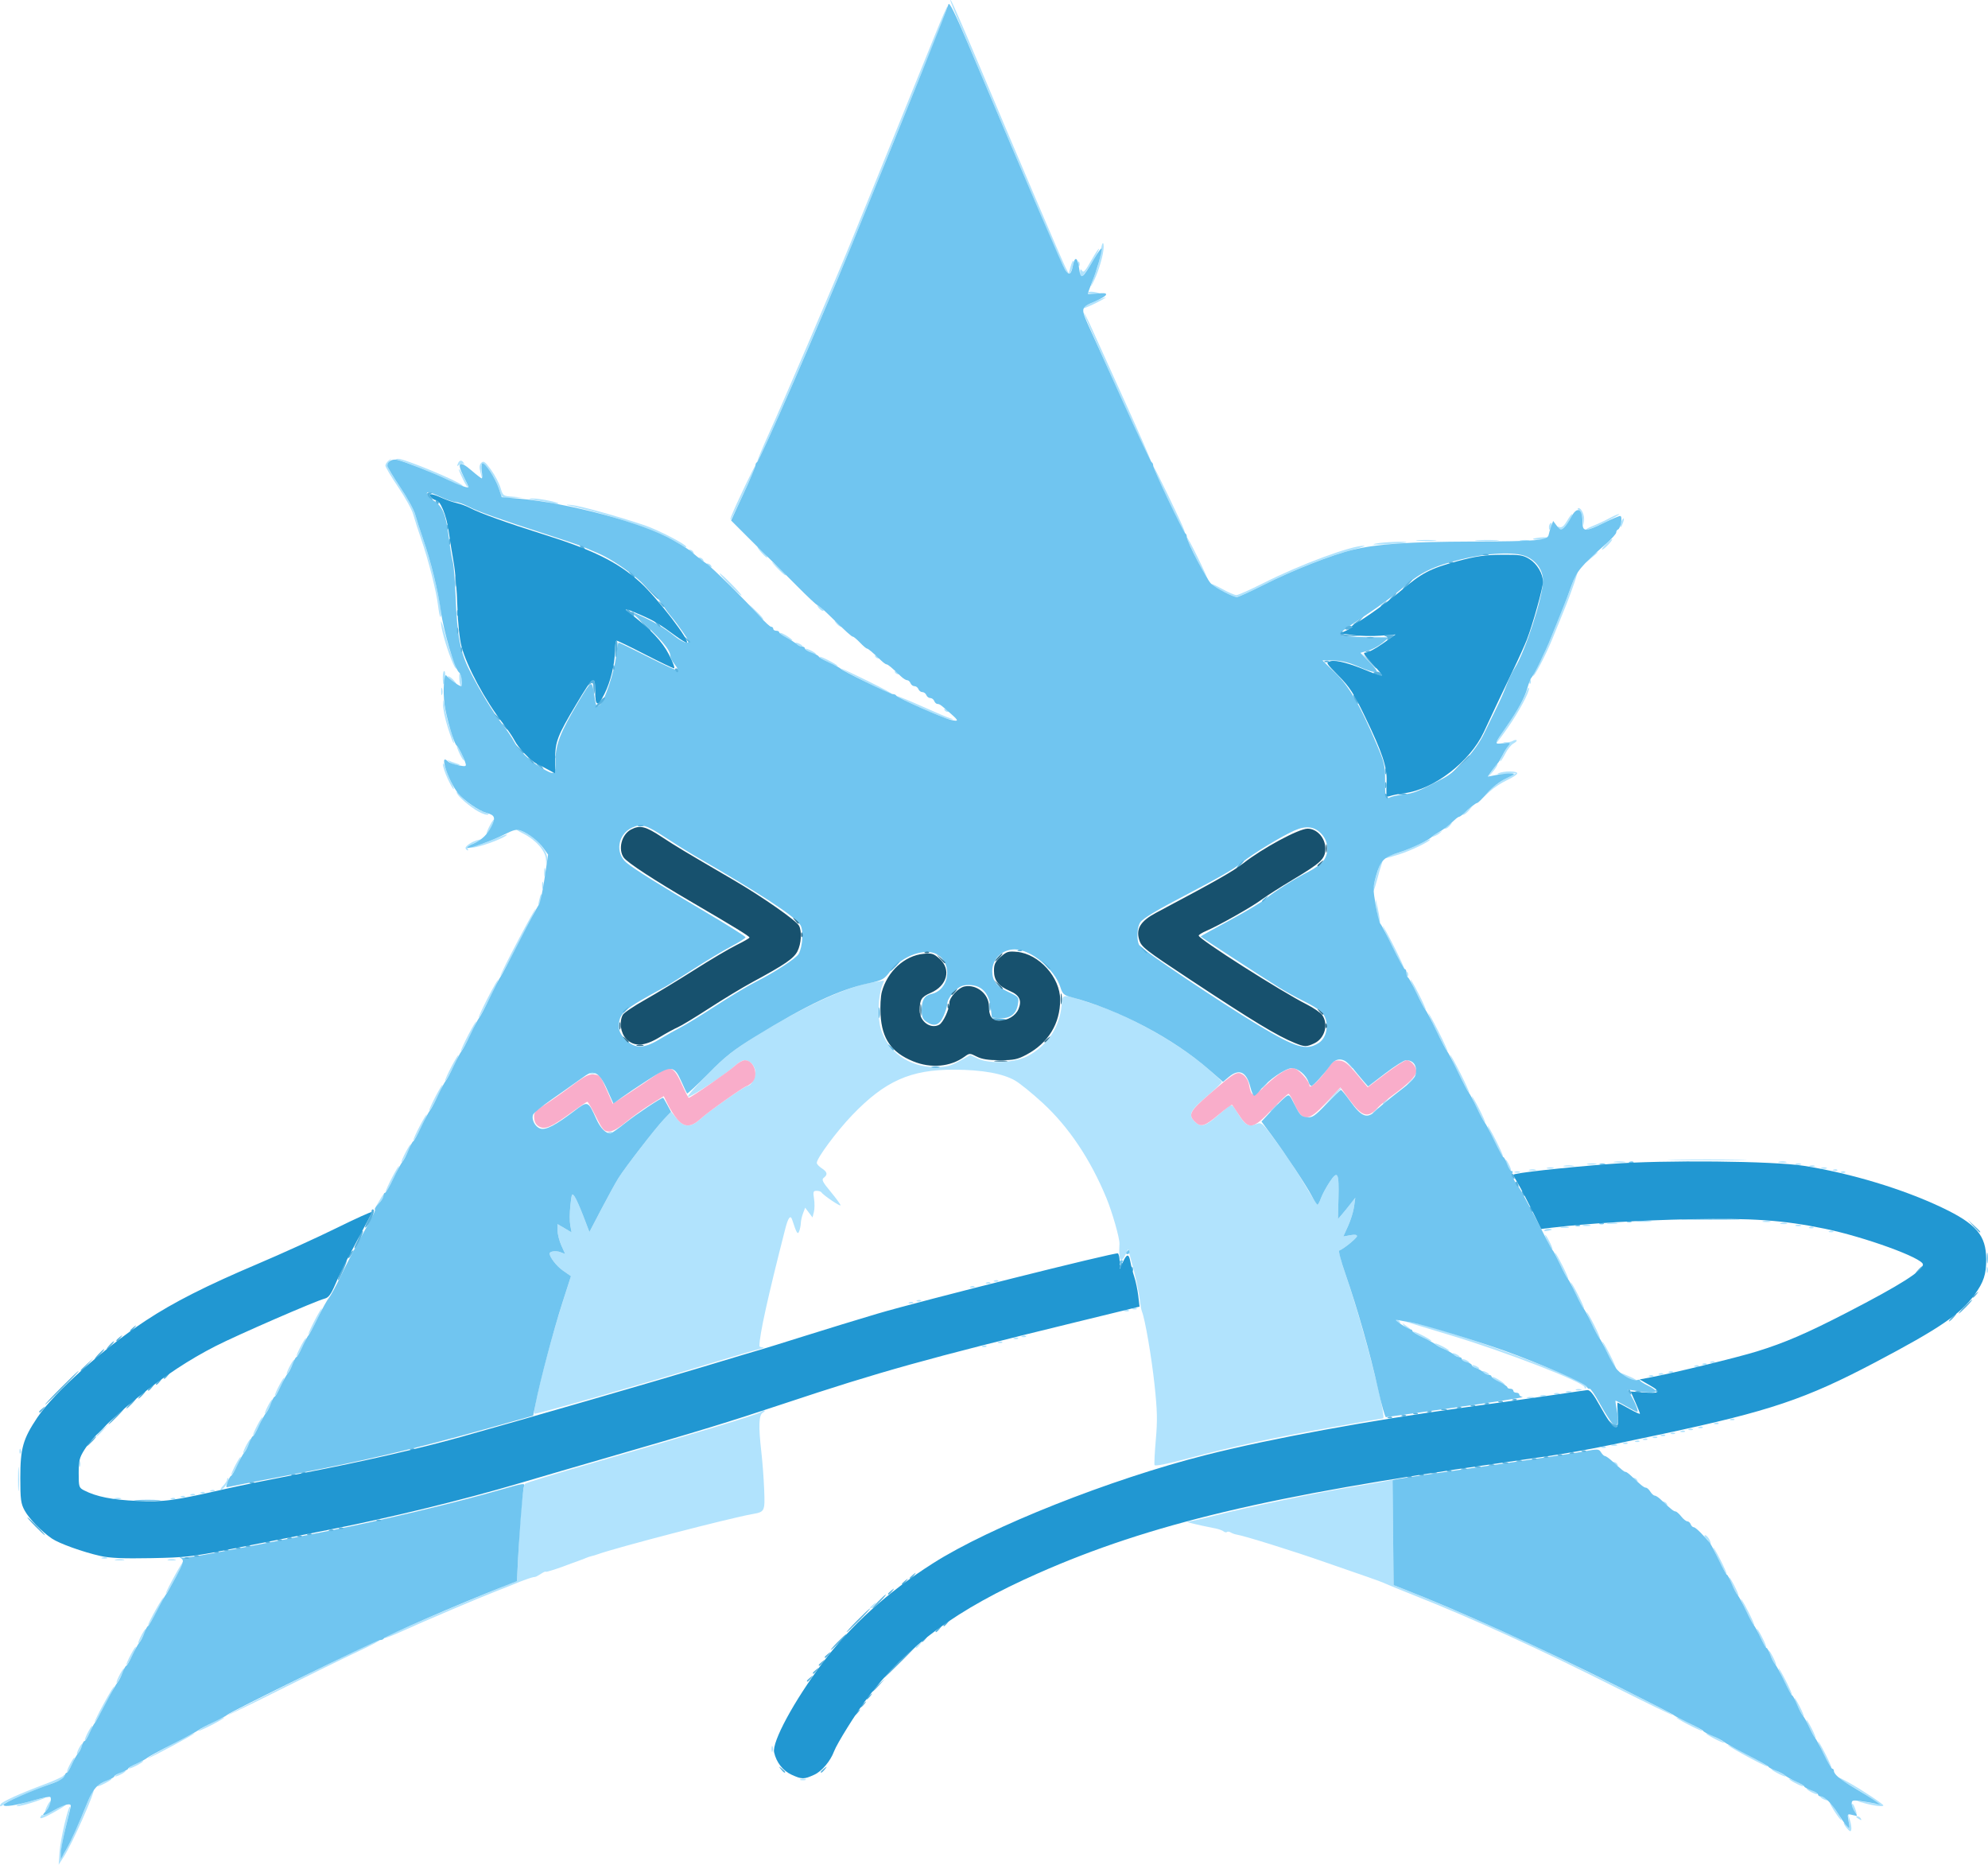 <?xml version="1.0" encoding="UTF-8" standalone="no"?>
<!-- Created with Inkscape (http://www.inkscape.org/) -->

<svg
   version="1.1"
   id="svg2"
   width="1004.652"
   height="942.214"
   viewBox="0 0 1004.652 942.214"
   sodipodi:docname="test.png"
   inkscape:version="1.1.1 (3bf5ae0d25, 2021-09-20, custom)"
   xmlns:inkscape="http://www.inkscape.org/namespaces/inkscape"
   xmlns:sodipodi="http://sodipodi.sourceforge.net/DTD/sodipodi-0.dtd"
   xmlns="http://www.w3.org/2000/svg"
   xmlns:svg="http://www.w3.org/2000/svg">
  <defs
     id="defs6" />
  <sodipodi:namedview
     id="namedview4"
     pagecolor="#ffffff"
     bordercolor="#666666"
     borderopacity="1.0"
     inkscape:pageshadow="2"
     inkscape:pageopacity="0.0"
     inkscape:pagecheckerboard="0"
     showgrid="false"
     fit-margin-top="0"
     fit-margin-left="0"
     fit-margin-right="0"
     fit-margin-bottom="0"
     inkscape:zoom="0.58148148"
     inkscape:cx="9.4585987"
     inkscape:cy="270.85987"
     inkscape:window-width="2560"
     inkscape:window-height="1354"
     inkscape:window-x="0"
     inkscape:window-y="0"
     inkscape:window-maximized="1"
     inkscape:current-layer="g8" />
  <g
     inkscape:groupmode="layer"
     inkscape:label="Image"
     id="g8"
     transform="translate(-530.229,-268.728)">
    <g
       id="g48"
       transform="translate(473.996,192.442)">
      <path
         style="fill:#b1e3fd"
         d="m 86.315,1012 c 0.403,-6.054 4.478,-23.541 5.295,-22.724 0.201,0.201 -0.771,4.834 -2.16,10.295 -1.389,5.461 -2.396,11.258 -2.238,12.881 0.254,2.607 0.776,1.962 4.451,-5.5 2.29,-4.649 5.832,-12.635 7.873,-17.747 2.04,-5.112 3.879,-9.124 4.087,-8.916 0.954,0.954 -10.753,27.365 -15.164,34.21 l -2.577,4 z M 989.75,1000.282 c -0.963,-1.067 -1.75,-2.327 -1.75,-2.802 0,-0.474 0.685,0.011 1.523,1.079 1.419,1.809 1.488,1.669 1.012,-2.059 l -0.511,-4 1.043,3.349 c 0.574,1.842 0.906,4.029 0.739,4.86 -0.25,1.242 -0.616,1.166 -2.054,-0.428 z M 76.635,994.509 c 0.337,-0.878 0.85,-1.357 1.141,-1.066 0.291,0.291 2.962,-0.863 5.936,-2.564 2.974,-1.701 5.575,-2.925 5.781,-2.719 0.206,0.206 -2.741,2.078 -6.548,4.16 -4.735,2.589 -6.729,3.281 -6.31,2.19 z M 983.633,992.021 C 982.185,989.833 981,987.708 981,987.299 c 0,-0.409 0.606,0.144 1.347,1.229 3.257,4.771 4.848,7.473 4.401,7.473 -0.265,0 -1.667,-1.79 -3.115,-3.979 z M 995,995 c -0.901,-0.582 -1.025,-0.975 -0.309,-0.985 0.655,-0.008 1.469,0.435 1.809,0.985 0.767,1.242 0.421,1.242 -1.5,0 z m -2.03,-4.055 c -0.605,-1.13 -0.952,-2.5 -0.771,-3.043 0.181,-0.543 0.846,0.382 1.478,2.055 1.314,3.481 0.921,4.03 -0.707,0.988 z M 79.071,991.5 c 0,-0.55 0.643,-2.125 1.429,-3.5 0.786,-1.375 1.429,-2.05 1.429,-1.5 0,0.55 -0.643,2.125 -1.429,3.5 -0.786,1.375 -1.429,2.05 -1.429,1.5 z M 56.558,987.905 c 0.827,-1.337 9.891,-5.443 21.942,-9.939 4.95,-1.847 9.331,-3.832 9.735,-4.412 0.48,-0.689 0.74,-0.61 0.75,0.227 0.008,0.705 -0.772,1.558 -1.735,1.895 -9.359,3.281 -27.71,10.926 -28.768,11.984 -1.613,1.613 -2.868,1.773 -1.924,0.245 z M 69.5,986.985 c 11.026,-3 12.571,-3.162 5,-0.525 -3.85,1.341 -8.125,2.436 -9.5,2.434 -1.375,-0.003 0.65,-0.862 4.5,-1.909 z m 929,0.46 c -4.494,-1.225 -4.595,-1.309 -1,-0.836 2.2,0.29 5.125,0.767 6.5,1.061 2.89,0.618 -3.827,-4.231 -13.25,-9.564 -3.163,-1.79 -5.75,-3.479 -5.75,-3.754 0,-0.275 2.587,0.962 5.75,2.75 6.774,3.828 17.25,10.773 17.25,11.434 0,0.812 -4.344,0.313 -9.5,-1.092 z M 977,985 c -0.825,-0.533 -1.05,-0.969 -0.5,-0.969 0.55,0 1.675,0.436 2.5,0.969 0.825,0.533 1.05,0.969 0.5,0.969 -0.55,0 -1.675,-0.436 -2.5,-0.969 z m -6,-3.5 c -1.375,-0.786 -2.05,-1.429 -1.5,-1.429 0.55,0 2.125,0.643 3.5,1.429 1.375,0.786 2.05,1.429 1.5,1.429 -0.55,0 -2.125,-0.643 -3.5,-1.429 z M 108,977 c 1.925,-1.054 3.95,-1.916 4.5,-1.916 0.55,0 -0.575,0.862 -2.5,1.916 -1.925,1.054 -3.95,1.916 -4.5,1.916 -0.55,0 0.575,-0.862 2.5,-1.916 z m 855,0 c -1.925,-1.054 -3.05,-1.916 -2.5,-1.916 0.55,0 2.575,0.862 4.5,1.916 1.925,1.054 3.05,1.916 2.5,1.916 -0.55,0 -2.575,-0.862 -4.5,-1.916 z m -502.25,-1.662 c 0.688,-0.277 1.812,-0.277 2.5,0 0.688,0.277 0.125,0.504 -1.25,0.504 -1.375,0 -1.938,-0.227 -1.25,-0.504 z M 116,972.5 c 1.375,-0.786 2.95,-1.429 3.5,-1.429 0.55,0 -0.125,0.643 -1.5,1.429 -1.375,0.786 -2.95,1.429 -3.5,1.429 -0.55,0 0.125,-0.643 1.5,-1.429 z M 954,972 c -1.925,-1.054 -3.05,-1.916 -2.5,-1.916 0.55,0 2.575,0.862 4.5,1.916 1.925,1.054 3.05,1.916 2.5,1.916 -0.55,0 -2.575,-0.862 -4.5,-1.916 z M 90.084,971.5 c 0,-0.55 0.862,-2.575 1.916,-4.5 1.054,-1.925 1.916,-3.05 1.916,-2.5 0,0.55 -0.862,2.575 -1.916,4.5 -1.054,1.925 -1.916,3.05 -1.916,2.5 z M 124,968 c 1.925,-1.054 3.95,-1.916 4.5,-1.916 0.55,0 -0.575,0.862 -2.5,1.916 -1.925,1.054 -3.95,1.916 -4.5,1.916 -0.55,0 0.575,-0.862 2.5,-1.916 z m 854.199,-4.551 c -1.759,-3.568 -3.177,-6.816 -3.15,-7.218 0.027,-0.402 1.631,2.352 3.565,6.121 1.934,3.768 3.351,7.016 3.15,7.218 -0.201,0.201 -1.806,-2.553 -3.565,-6.121 z M 938.5,963.468 c -5.5,-2.992 -9.55,-5.437 -9,-5.435 0.55,0.002 5.5,2.458 11,5.457 5.5,2.999 9.55,5.444 9,5.435 -0.55,-0.009 -5.5,-2.465 -11,-5.457 z m -797,-4.872 c 6.6,-3.606 12.45,-6.558 13,-6.561 1.113,-0.006 -20.88,11.864 -23.403,12.631 -0.878,0.267 3.803,-2.465 10.403,-6.07 z M 95.071,962.5 c 0,-0.55 0.643,-2.125 1.429,-3.5 0.786,-1.375 1.429,-2.05 1.429,-1.5 0,0.55 -0.643,2.125 -1.429,3.5 -0.786,1.375 -1.429,2.05 -1.429,1.5 z M 446.158,960 c 0,-1.375 0.227,-1.938 0.504,-1.25 0.277,0.688 0.277,1.812 0,2.5 -0.277,0.688 -0.504,0.125 -0.504,-1.25 z M 922,954.5 c -2.475,-1.325 -4.05,-2.41 -3.5,-2.41 0.55,0 3.025,1.084 5.5,2.41 2.475,1.325 4.05,2.41 3.5,2.41 -0.55,0 -3.025,-1.084 -5.5,-2.41 z m -822.916,1 c 0,-0.55 0.862,-2.575 1.916,-4.5 1.054,-1.925 1.916,-3.05 1.916,-2.5 0,0.55 -0.862,2.575 -1.916,4.5 -1.054,1.925 -1.916,3.05 -1.916,2.5 z m 872.105,-5.049 c -3.012,-6.201 -2.677,-7.069 0.427,-1.104 1.387,2.666 2.351,5.019 2.142,5.228 -0.209,0.209 -1.365,-1.647 -2.569,-4.125 z M 162,947.5 c 3.575,-1.872 6.95,-3.403 7.5,-3.403 0.55,0 -1.925,1.531 -5.5,3.403 -3.575,1.872 -6.95,3.403 -7.5,3.403 -0.55,0 1.925,-1.531 5.5,-3.403 z m 747,0 c -3.575,-1.872 -6.05,-3.403 -5.5,-3.403 0.55,0 3.925,1.531 7.5,3.403 3.575,1.872 6.05,3.403 5.5,3.403 -0.55,0 -3.925,-1.531 -7.5,-3.403 z m -804.963,-1 c 0.004,-0.55 2.238,-5.05 4.963,-10 2.725,-4.95 4.948,-8.55 4.939,-8 -0.009,0.55 -2.242,5.05 -4.963,10 -2.721,4.95 -4.943,8.55 -4.939,8 z m 861.152,-7.049 c -3.012,-6.201 -2.677,-7.069 0.427,-1.104 1.387,2.666 2.351,5.019 2.142,5.228 -0.209,0.209 -1.365,-1.647 -2.569,-4.125 z M 208.5,923.924 c 20.9,-10.402 38.675,-18.912 39.5,-18.91 0.825,0.002 -4.125,2.631 -11,5.842 -6.875,3.211 -24.309,11.757 -38.743,18.991 -14.433,7.234 -26.583,13.116 -27,13.071 -0.417,-0.045 16.343,-8.592 37.243,-18.995 z m 664,4.886 c -38.225,-19.225 -71.451,-34.416 -100.5,-45.948 -6.875,-2.729 -13.85,-5.577 -15.5,-6.328 -1.65,-0.751 -5.7,-2.273 -9,-3.382 -3.3,-1.109 -13.2,-4.545 -22,-7.634 -15.387,-5.403 -40.34,-13.194 -44.161,-13.789 -1.011,-0.157 -2.431,-0.656 -3.155,-1.107 -0.724,-0.452 -1.583,-0.555 -1.908,-0.23 -0.325,0.325 -1.083,0.188 -1.683,-0.306 -0.601,-0.494 -2.442,-1.164 -4.092,-1.49 -10.166,-2.009 -15.71,-3.412 -13.818,-3.497 1.2,-0.054 7.36,-1.433 13.688,-3.065 15.966,-4.117 51.085,-11.425 69.629,-14.489 8.525,-1.409 16.505,-2.789 17.734,-3.068 l 2.234,-0.506 0.266,26.633 0.266,26.633 5,1.949 c 14.018,5.463 34.386,14.208 55.5,23.829 23.511,10.713 82.385,39.879 80.5,39.879 -0.55,3e-5 -13.6,-6.337 -29,-14.082 z m 85.699,-2.361 c -1.759,-3.568 -3.177,-6.816 -3.15,-7.218 0.027,-0.402 1.631,2.352 3.565,6.121 1.934,3.768 3.351,7.016 3.15,7.218 -0.201,0.201 -1.806,-2.553 -3.565,-6.121 z M 115.084,926.5 c 0,-0.55 0.862,-2.575 1.916,-4.5 1.054,-1.925 1.916,-3.05 1.916,-2.5 0,0.55 -0.862,2.575 -1.916,4.5 -1.054,1.925 -1.916,3.05 -1.916,2.5 z m 5.007,-9 c 0,-0.55 1.084,-3.025 2.41,-5.5 1.325,-2.475 2.41,-4.05 2.41,-3.5 0,0.55 -1.084,3.025 -2.41,5.5 -1.325,2.475 -2.41,4.05 -2.41,3.5 z m 831.589,-3.046 c -2.349,-4.926 -2.019,-5.765 0.437,-1.109 1.115,2.114 1.851,4.021 1.635,4.237 -0.216,0.216 -1.149,-1.192 -2.072,-3.128 z M 519,908.622 c 0,-0.208 0.787,-0.995 1.75,-1.75 1.586,-1.244 1.621,-1.208 0.378,0.378 C 519.821,908.916 519,909.445 519,908.622 Z m 427.189,-4.171 c -3.012,-6.201 -2.677,-7.069 0.427,-1.104 1.387,2.666 2.351,5.019 2.142,5.228 -0.209,0.209 -1.365,-1.647 -2.569,-4.125 z M 126.084,906.5 c 0,-0.55 0.862,-2.575 1.916,-4.5 1.054,-1.925 1.916,-3.05 1.916,-2.5 0,0.55 -0.862,2.575 -1.916,4.5 -1.054,1.925 -1.916,3.05 -1.916,2.5 z M 258.5,899.923 c 10.869,-4.886 43.479,-18.659 52.5,-22.175 l 6.5,-2.533 0.735,-15.255 c 0.934,-19.384 2.283,-32.881 3.396,-33.981 0.478,-0.472 15.944,-5.201 34.369,-10.508 50.214,-14.465 83.385,-24.498 84.45,-25.541 0.522,-0.512 1.423,-0.917 2,-0.9 0.578,0.017 0.263,0.489 -0.7,1.05 -2.075,1.208 -2.272,6.721 -0.724,20.236 0.556,4.849 1.184,13.293 1.397,18.766 0.423,10.898 0.298,11.158 -5.923,12.244 -11.476,2.004 -69.636,17.133 -78.5,20.42 -0.825,0.306 -2.098,0.679 -2.828,0.828 -0.73,0.15 -2.08,0.605 -3,1.013 -0.92,0.407 -2.009,0.836 -2.422,0.952 -0.412,0.116 -0.975,0.324 -1.25,0.461 -0.275,0.138 -0.838,0.345 -1.25,0.461 -0.412,0.116 -1.425,0.475 -2.25,0.798 -6.258,2.446 -13,4.626 -13,4.204 0,-0.28 -1.101,0.213 -2.447,1.095 -1.346,0.882 -2.691,1.58 -2.99,1.55 -0.597,-0.058 -2.615,0.533 -5.313,1.556 -0.963,0.365 -1.975,0.74 -2.25,0.834 -0.275,0.094 -1.85,0.742 -3.5,1.441 -1.65,0.699 -5.7,2.306 -9,3.572 -7.826,3.001 -36.835,15.343 -46.805,19.912 -4.293,1.967 -8.343,3.57 -9,3.562 -0.657,-0.009 2.855,-1.836 7.805,-4.061 z M 131.063,897.5 c 0.012,-0.55 1.797,-4.15 3.968,-8 2.17,-3.85 3.942,-6.55 3.937,-6 -0.005,0.55 -1.79,4.15 -3.968,8 -2.177,3.85 -3.949,6.55 -3.937,6 z m 808.136,-6.051 c -1.759,-3.568 -3.177,-6.816 -3.15,-7.218 0.027,-0.402 1.631,2.352 3.565,6.121 1.934,3.768 3.351,7.016 3.15,7.218 -0.201,0.201 -1.806,-2.553 -3.565,-6.121 z M 496,888.622 c 0,-0.208 0.787,-0.995 1.75,-1.75 1.586,-1.244 1.621,-1.208 0.378,0.378 C 496.821,888.916 496,889.445 496,888.622 Z m 436.189,-10.171 c -3.012,-6.201 -2.677,-7.069 0.427,-1.104 1.387,2.666 2.351,5.019 2.142,5.228 -0.209,0.209 -1.365,-1.647 -2.569,-4.125 z M 140.029,881.5 c 0.004,-1.197 8.898,-17.34 8.941,-16.227 0.016,0.425 -1.989,4.475 -4.457,9 -2.468,4.525 -4.486,7.777 -4.484,7.227 z m 785.169,-16.051 c -1.759,-3.568 -3.177,-6.816 -3.15,-7.218 0.027,-0.402 1.631,2.352 3.565,6.121 1.934,3.768 3.351,7.016 3.15,7.218 -0.201,0.201 -1.806,-2.553 -3.565,-6.121 z m -810.437,-1.156 c 1.244,-0.239 3.044,-0.23 4,0.02 0.956,0.25 -0.062,0.446 -2.262,0.435 -2.2,-0.011 -2.982,-0.216 -1.738,-0.455 z m 26.488,0.018 c 0.963,-0.252 2.538,-0.252 3.5,0 0.963,0.252 0.175,0.457 -1.75,0.457 -1.925,0 -2.712,-0.206 -1.75,-0.457 z m -33.5,-0.973 c 0.688,-0.277 1.812,-0.277 2.5,0 0.688,0.277 0.125,0.504 -1.25,0.504 -1.375,0 -1.938,-0.227 -1.25,-0.504 z M 920,856.238 c 0,-0.602 -0.707,-1.802 -1.571,-2.667 C 917.564,852.707 917.323,852 917.893,852 c 1.266,0 3.496,3.944 2.688,4.752 C 920.261,857.072 920,856.84 920,856.238 Z M 897,836 c -0.901,-0.582 -1.025,-0.975 -0.309,-0.985 0.655,-0.008 1.469,0.435 1.809,0.985 0.767,1.242 0.421,1.242 -1.5,0 z m -782.731,-2.693 c 0.973,-0.254 2.323,-0.237 3,0.037 0.677,0.274 -0.119,0.481 -1.769,0.461 -1.65,-0.02 -2.204,-0.244 -1.231,-0.498 z m 28.543,0.01 c 0.722,-0.289 1.584,-0.253 1.917,0.079 0.332,0.332 -0.258,0.569 -1.312,0.525 -1.165,-0.048 -1.402,-0.285 -0.604,-0.604 z M 65.365,823.5 c 0.003,-5.5 0.171,-7.622 0.373,-4.716 0.203,2.906 0.201,7.406 -0.005,10 C 65.528,831.378 65.363,829 65.365,823.5 Z m 82.447,8.817 c 0.722,-0.289 1.584,-0.253 1.917,0.079 0.332,0.332 -0.258,0.569 -1.312,0.525 -1.165,-0.048 -1.402,-0.285 -0.604,-0.604 z m 5,-1 c 0.722,-0.289 1.584,-0.253 1.917,0.079 0.332,0.332 -0.258,0.569 -1.312,0.525 -1.165,-0.048 -1.402,-0.285 -0.604,-0.604 z m 5,-1 c 0.722,-0.289 1.584,-0.253 1.917,0.079 0.332,0.332 -0.258,0.569 -1.312,0.525 -1.165,-0.048 -1.402,-0.285 -0.604,-0.604 z m 5,-1 c 0.722,-0.289 1.584,-0.253 1.917,0.079 0.332,0.332 -0.258,0.569 -1.312,0.525 -1.165,-0.048 -1.402,-0.285 -0.604,-0.604 z M 169,827 c 1.1,-1.1 2,-2.525 2,-3.167 0,-0.642 0.286,-0.881 0.635,-0.531 C 172.437,824.103 169.293,829 167.977,829 167.44,829 167.9,828.1 169,827 Z m 713,-3 c -0.901,-0.582 -1.025,-0.975 -0.309,-0.985 0.655,-0.008 1.469,0.435 1.809,0.985 0.767,1.242 0.421,1.242 -1.5,0 z m -708.91,-2.5 c 0,-0.55 1.084,-3.025 2.41,-5.5 1.325,-2.475 2.41,-4.05 2.41,-3.5 0,0.55 -1.084,3.025 -2.41,5.5 -1.325,2.475 -2.41,4.05 -2.41,3.5 z M 96.158,816 c 0,-1.375 0.227,-1.938 0.504,-1.25 0.277,0.688 0.277,1.812 0,2.5 -0.277,0.688 -0.504,0.125 -0.504,-1.25 z m 543.527,0.562 c -0.212,-0.584 0.084,-6.392 0.658,-12.906 0.852,-9.679 0.733,-14.723 -0.652,-27.6 C 638.164,761.861 634.912,742.91 633.332,739 c -0.333,-0.825 -0.801,-3.3 -1.04,-5.5 -0.491,-4.533 -2.469,-13.597 -4.582,-21 l -1.427,-5 -1.302,2.75 c -2.352,4.968 -3.553,2.809 -3.019,-5.424 0.176,-2.708 -3.609,-15.991 -6.646,-23.326 -8.086,-19.53 -19.028,-35.833 -32.167,-47.927 -5.143,-4.734 -11.355,-9.782 -13.803,-11.217 -6.177,-3.62 -16.716,-5.526 -30.845,-5.577 -22.08,-0.08 -35.038,5.692 -51.633,22.999 C 479.024,647.959 469,661.482 469,663.882 c 0,0.589 1.125,1.809 2.5,2.71 2.851,1.868 3.139,3.203 1.036,4.798 -1.227,0.931 -0.662,2.077 3.5,7.092 2.73,3.29 4.964,6.356 4.964,6.812 0,0.836 -8.753,-5.086 -9.641,-6.523 C 471.096,678.347 470.003,678 468.929,678 c -1.714,0 -1.876,0.483 -1.321,3.953 0.348,2.174 0.319,5.2 -0.064,6.725 l -0.696,2.773 -1.858,-2.464 -1.858,-2.464 -1.066,2.803 c -0.586,1.542 -1.098,3.787 -1.136,4.988 -0.039,1.202 -0.406,3.04 -0.816,4.086 -0.769,1.96 -1.29,1.106 -3.553,-5.818 -0.845,-2.586 -2.035,-1.057 -3.438,4.417 C 444.278,731.504 440,750.897 440,756.489 c 0,0.281 0.787,0.563 1.75,0.626 0.963,0.063 0.175,0.449 -1.75,0.858 -1.925,0.409 -13.175,3.692 -25,7.297 -35.262,10.749 -88.188,25.875 -88.709,25.354 -1.122,-1.122 7.498,-35.277 14.086,-55.818 l 4.392,-13.694 -3.954,-2.74 C 337.553,716.111 334,711.567 334,709.657 c 0,-1.107 3.246,-1.513 5.436,-0.681 l 2.419,0.92 -1.906,-4.198 c -1.048,-2.309 -1.916,-5.705 -1.928,-7.547 l -0.022,-3.349 3.544,2.091 3.544,2.091 -0.658,-3.51 c -0.362,-1.93 -0.342,-6.469 0.046,-10.087 0.647,-6.039 0.82,-6.412 2.118,-4.558 0.778,1.11 2.784,5.607 4.459,9.993 l 3.045,7.974 6.034,-11.55 c 3.319,-6.353 7.193,-13.395 8.61,-15.649 3.549,-5.648 18.735,-25.281 23.081,-29.84 l 3.567,-3.742 2.878,3.492 c 3.839,4.658 7.104,4.626 12.286,-0.121 C 414.697,637.592 432.673,625 433.948,625 435.65,625 438,621.13 438,618.326 438,615 435.377,612 432.469,612 c -1.031,0 -3.245,1.301 -4.921,2.892 -4.386,4.161 -22.623,16.179 -23.619,15.564 -0.462,-0.286 3.977,-5.385 9.865,-11.331 8.796,-8.883 13.115,-12.303 24.206,-19.167 25.291,-15.654 46.807,-25.462 60.27,-27.477 l 4.77,-0.714 -1.018,2.678 c -2.026,5.33 -2.36,15.877 -0.684,21.642 3.366,11.578 14.226,19.326 27.163,19.38 5.951,0.025 7.832,-0.427 12.555,-3.017 l 5.555,-3.047 3.945,1.832 c 6.125,2.844 19.342,1.978 25.715,-1.686 9.627,-5.535 15.324,-14.208 16.441,-25.031 0.66,-6.393 -0.597,-6.315 15.844,-0.988 19.042,6.17 43.669,20.095 58.446,33.048 3.575,3.134 6.614,5.977 6.753,6.318 0.139,0.341 -3.348,3.706 -7.75,7.477 -8.442,7.234 -9.394,9.235 -6.003,12.626 2.94,2.94 5.155,2.482 10.609,-2.19 2.69,-2.304 5.626,-4.802 6.524,-5.55 1.442,-1.201 2,-0.765 4.763,3.726 3.575,5.81 5.253,6.773 9.206,5.281 2.756,-1.04 2.954,-0.859 10.84,9.957 4.418,6.059 10.626,15.442 13.795,20.849 3.169,5.408 6.01,9.853 6.312,9.879 0.302,0.026 1.092,-1.455 1.756,-3.291 0.664,-1.836 2.625,-5.478 4.358,-8.095 4.103,-6.195 4.811,-4.868 4.475,8.386 l -0.262,10.31 2.062,-2.4 c 1.134,-1.32 3.105,-3.742 4.38,-5.382 l 2.318,-2.982 -0.615,4.5 c -0.338,2.475 -1.702,6.88 -3.03,9.788 l -2.415,5.288 3.462,-0.649 c 2.253,-0.423 3.462,-0.263 3.462,0.456 0,0.983 -6.789,6.504 -8.983,7.306 -0.469,0.171 1.161,6.162 3.624,13.312 8.331,24.192 20.572,71.492 18.504,71.504 -0.355,0.002 -11.969,2.014 -25.808,4.472 -29.192,5.183 -50.287,9.753 -73.052,15.824 -10.254,2.735 -16.357,3.934 -16.6,3.262 z M 872,816 c -0.901,-0.582 -1.025,-0.975 -0.309,-0.985 0.655,-0.008 1.469,0.435 1.809,0.985 0.767,1.242 0.421,1.242 -1.5,0 z M 66.079,809.417 c 0.048,-1.165 0.285,-1.402 0.604,-0.604 0.289,0.722 0.253,1.584 -0.079,1.917 -0.332,0.332 -0.569,-0.258 -0.525,-1.312 z M 179.084,810.5 c 0,-0.55 0.862,-2.575 1.916,-4.5 1.054,-1.925 1.916,-3.05 1.916,-2.5 0,0.55 -0.862,2.575 -1.916,4.5 -1.054,1.925 -1.916,3.05 -1.916,2.5 z m 686.729,-3.183 c 0.722,-0.289 1.584,-0.253 1.917,0.079 0.332,0.332 -0.258,0.569 -1.312,0.525 -1.165,-0.048 -1.402,-0.285 -0.604,-0.604 z m 4.938,-0.979 c 0.688,-0.277 1.812,-0.277 2.5,0 0.688,0.277 0.125,0.504 -1.25,0.504 -1.375,0 -1.938,-0.227 -1.25,-0.504 z m 6.062,-1.021 c 0.722,-0.289 1.584,-0.253 1.917,0.079 0.332,0.332 -0.258,0.569 -1.312,0.525 -1.165,-0.048 -1.402,-0.285 -0.604,-0.604 z m 6,-1 c 0.722,-0.289 1.584,-0.253 1.917,0.079 0.332,0.332 -0.258,0.569 -1.312,0.525 -1.165,-0.048 -1.402,-0.285 -0.604,-0.604 z m 4,-1 c 0.722,-0.289 1.584,-0.253 1.917,0.079 0.332,0.332 -0.258,0.569 -1.312,0.525 -1.165,-0.048 -1.402,-0.285 -0.604,-0.604 z m 5,-1 c 0.722,-0.289 1.584,-0.253 1.917,0.079 0.332,0.332 -0.258,0.569 -1.312,0.525 -1.165,-0.048 -1.402,-0.285 -0.604,-0.604 z M 105,801.687 c 0,-0.172 1.462,-1.635 3.25,-3.25 l 3.25,-2.937 -2.937,3.25 C 105.825,801.779 105,802.46 105,801.687 Z M 184.09,801.5 c 0,-0.55 1.084,-3.025 2.41,-5.5 1.325,-2.475 2.41,-4.05 2.41,-3.5 0,0.55 -1.084,3.025 -2.41,5.5 -1.325,2.475 -2.41,4.05 -2.41,3.5 z m 711.722,-0.183 c 0.722,-0.289 1.584,-0.253 1.917,0.079 0.332,0.332 -0.258,0.569 -1.312,0.525 -1.165,-0.048 -1.402,-0.285 -0.604,-0.604 z m 5,-1 c 0.722,-0.289 1.584,-0.253 1.917,0.079 0.332,0.332 -0.258,0.569 -1.312,0.525 -1.165,-0.048 -1.402,-0.285 -0.604,-0.604 z m 5,-1 c 0.722,-0.289 1.584,-0.253 1.917,0.079 0.332,0.332 -0.258,0.569 -1.312,0.525 -1.165,-0.048 -1.402,-0.285 -0.604,-0.604 z m 4,-1 c 0.722,-0.289 1.584,-0.253 1.917,0.079 0.332,0.332 -0.258,0.569 -1.312,0.525 -1.165,-0.048 -1.402,-0.285 -0.604,-0.604 z m 5,-1 c 0.722,-0.289 1.584,-0.253 1.917,0.079 0.332,0.332 -0.258,0.569 -1.312,0.525 -1.165,-0.048 -1.402,-0.285 -0.604,-0.604 z m 8,-2 c 0.722,-0.289 1.584,-0.253 1.917,0.079 0.332,0.332 -0.258,0.569 -1.312,0.525 -1.165,-0.048 -1.402,-0.285 -0.604,-0.604 z m 8,-2 c 0.722,-0.289 1.584,-0.253 1.917,0.079 0.332,0.332 -0.258,0.569 -1.312,0.525 -1.165,-0.048 -1.402,-0.285 -0.604,-0.604 z M 190.084,790.5 c 0,-0.55 0.862,-2.575 1.916,-4.5 1.054,-1.925 1.916,-3.05 1.916,-2.5 0,0.55 -0.862,2.575 -1.916,4.5 -1.054,1.925 -1.916,3.05 -1.916,2.5 z m 638.185,-8.193 c 0.973,-0.254 2.323,-0.237 3,0.037 0.677,0.274 -0.119,0.481 -1.769,0.461 -1.65,-0.02 -2.204,-0.244 -1.231,-0.498 z M 195.09,781.5 c 0,-0.55 1.084,-3.025 2.41,-5.5 1.325,-2.475 2.41,-4.05 2.41,-3.5 0,0.55 -1.084,3.025 -2.41,5.5 -1.325,2.475 -2.41,4.05 -2.41,3.5 z M 834.75,781.338 c 0.688,-0.277 1.812,-0.277 2.5,0 0.688,0.277 0.125,0.504 -1.25,0.504 -1.375,0 -1.938,-0.227 -1.25,-0.504 z m 7,-1 c 0.688,-0.277 1.812,-0.277 2.5,0 0.688,0.277 0.125,0.504 -1.25,0.504 -1.375,0 -1.938,-0.227 -1.25,-0.504 z m 6,-1 c 0.688,-0.277 1.812,-0.277 2.5,0 0.688,0.277 0.125,0.504 -1.25,0.504 -1.375,0 -1.938,-0.227 -1.25,-0.504 z m 5,-1 c 0.688,-0.277 1.812,-0.277 2.5,0 0.688,0.277 0.125,0.504 -1.25,0.504 -1.375,0 -1.938,-0.227 -1.25,-0.504 z m 4.25,-1.079 c 0,-2.433 -39.584,-17.804 -67.332,-26.146 C 780.775,748.439 771.925,745.762 770,745.162 l -3.5,-1.09 3.5,0.549 c 10.821,1.698 49.555,14.742 72.247,24.329 14.093,5.954 16.693,7.442 15.353,8.782 C 857.27,778.063 857,777.85 857,777.259 Z m -44.5,-3.327 c -1.65,-1.057 -2.55,-1.921 -2,-1.92 0.55,7.3e-4 2.35,0.895 4,1.988 1.65,1.093 2.55,1.957 2,1.92 -0.55,-0.037 -2.35,-0.931 -4,-1.988 z M 878,772 c -4.588,-2.512 -3.374,-2.524 2.141,-0.022 2.398,1.088 3.684,1.969 2.859,1.958 -0.825,-0.011 -3.075,-0.882 -5,-1.936 z m 11.812,-0.683 c 0.722,-0.289 1.584,-0.253 1.917,0.079 0.332,0.332 -0.258,0.569 -1.312,0.525 -1.165,-0.048 -1.402,-0.285 -0.604,-0.604 z M 201.084,770.5 c 0,-0.55 0.862,-2.575 1.916,-4.5 1.054,-1.925 1.916,-3.05 1.916,-2.5 0,0.55 -0.862,2.575 -1.916,4.5 -1.054,1.925 -1.916,3.05 -1.916,2.5 z M 806,770 c -0.825,-0.533 -1.05,-0.969 -0.5,-0.969 0.55,0 1.675,0.436 2.5,0.969 0.825,0.533 1.05,0.969 0.5,0.969 -0.55,0 -1.675,-0.436 -2.5,-0.969 z m 88.812,0.317 c 0.722,-0.289 1.584,-0.253 1.917,0.079 0.332,0.332 -0.258,0.569 -1.312,0.525 -1.165,-0.048 -1.402,-0.285 -0.604,-0.604 z m 5,-1 c 0.722,-0.289 1.584,-0.253 1.917,0.079 0.332,0.332 -0.258,0.569 -1.312,0.525 -1.165,-0.048 -1.402,-0.285 -0.604,-0.604 z M 801,767 c -0.825,-0.533 -1.05,-0.969 -0.5,-0.969 0.55,0 1.675,0.436 2.5,0.969 0.825,0.533 1.05,0.969 0.5,0.969 -0.55,0 -1.675,-0.436 -2.5,-0.969 z m 68.199,-5.551 c -1.759,-3.568 -3.177,-6.816 -3.15,-7.218 0.027,-0.402 1.631,2.352 3.565,6.121 1.934,3.768 3.351,7.016 3.15,7.218 -0.201,0.201 -1.806,-2.553 -3.565,-6.121 z m 43.614,4.868 c 0.722,-0.289 1.584,-0.253 1.917,0.079 0.332,0.332 -0.258,0.569 -1.312,0.525 -1.165,-0.048 -1.402,-0.285 -0.604,-0.604 z m 4,-1 c 0.722,-0.289 1.584,-0.253 1.917,0.079 0.332,0.332 -0.258,0.569 -1.312,0.525 -1.165,-0.048 -1.402,-0.285 -0.604,-0.604 z M 796,764 c -0.825,-0.533 -1.05,-0.969 -0.5,-0.969 0.55,0 1.675,0.436 2.5,0.969 0.825,0.533 1.05,0.969 0.5,0.969 -0.55,0 -1.675,-0.436 -2.5,-0.969 z m 124.812,0.317 c 0.722,-0.289 1.584,-0.253 1.917,0.079 0.332,0.332 -0.258,0.569 -1.312,0.525 -1.165,-0.048 -1.402,-0.285 -0.604,-0.604 z M 206.09,761.5 c 0,-0.55 1.084,-3.025 2.41,-5.5 1.325,-2.475 2.41,-4.05 2.41,-3.5 0,0.55 -1.084,3.025 -2.41,5.5 -1.325,2.475 -2.41,4.05 -2.41,3.5 z M 791,761 c -0.825,-0.533 -1.05,-0.969 -0.5,-0.969 0.55,0 1.675,0.436 2.5,0.969 0.825,0.533 1.05,0.969 0.5,0.969 -0.55,0 -1.675,-0.436 -2.5,-0.969 z m -7,-4 c -1.925,-1.054 -3.05,-1.916 -2.5,-1.916 0.55,0 2.575,0.862 4.5,1.916 1.925,1.054 3.05,1.916 2.5,1.916 -0.55,0 -2.575,-0.862 -4.5,-1.916 z m -231.188,-0.683 c 0.722,-0.289 1.584,-0.253 1.917,0.079 0.332,0.332 -0.258,0.569 -1.312,0.525 -1.165,-0.048 -1.402,-0.285 -0.604,-0.604 z m 8,-2 c 0.722,-0.289 1.584,-0.253 1.917,0.079 0.332,0.332 -0.258,0.569 -1.312,0.525 -1.165,-0.048 -1.402,-0.285 -0.604,-0.604 z M 774,751.5 c -2.475,-1.325 -4.05,-2.41 -3.5,-2.41 0.55,0 3.025,1.084 5.5,2.41 2.475,1.325 4.05,2.41 3.5,2.41 -0.55,0 -3.025,-1.084 -5.5,-2.41 z m -205.188,0.817 c 0.722,-0.289 1.584,-0.253 1.917,0.079 0.332,0.332 -0.258,0.569 -1.312,0.525 -1.165,-0.048 -1.402,-0.285 -0.604,-0.604 z m 292.386,-5.868 c -1.759,-3.568 -3.177,-6.816 -3.15,-7.218 0.027,-0.402 1.631,2.352 3.565,6.121 1.934,3.768 3.351,7.016 3.15,7.218 -0.201,0.201 -1.806,-2.553 -3.565,-6.121 z m -288.386,4.868 c 0.722,-0.289 1.584,-0.253 1.917,0.079 0.332,0.332 -0.258,0.569 -1.312,0.525 -1.165,-0.048 -1.402,-0.285 -0.604,-0.604 z M 212.097,750.5 c 0,-0.55 1.531,-3.925 3.403,-7.5 1.872,-3.575 3.403,-6.05 3.403,-5.5 0,0.55 -1.531,3.925 -3.403,7.5 -1.872,3.575 -3.403,6.05 -3.403,5.5 z m 553.775,-4.25 c -1.27,-1.619 -1.222,-1.64 0.628,-0.283 1.1,0.807 2.188,1.594 2.417,1.75 0.229,0.156 -0.053,0.283 -0.628,0.283 -0.574,0 -1.662,-0.787 -2.417,-1.75 z M 762,744 c -0.901,-0.582 -1.025,-0.975 -0.309,-0.985 0.655,-0.008 1.469,0.435 1.809,0.985 0.767,1.242 0.421,1.242 -1.5,0 z m -137.188,-5.683 c 0.722,-0.289 1.584,-0.253 1.917,0.079 0.332,0.332 -0.258,0.569 -1.312,0.525 -1.165,-0.048 -1.402,-0.285 -0.604,-0.604 z m 4,-1 c 0.722,-0.289 1.584,-0.253 1.917,0.079 0.332,0.332 -0.258,0.569 -1.312,0.525 -1.165,-0.048 -1.402,-0.285 -0.604,-0.604 z m 224.386,-5.868 c -1.759,-3.568 -3.177,-6.816 -3.15,-7.218 0.027,-0.402 1.631,2.352 3.565,6.121 1.934,3.768 3.351,7.016 3.15,7.218 -0.201,0.201 -1.806,-2.553 -3.565,-6.121 z m -337.386,2.868 c 0.722,-0.289 1.584,-0.253 1.917,0.079 0.332,0.332 -0.258,0.569 -1.312,0.525 -1.165,-0.048 -1.402,-0.285 -0.604,-0.604 z m 4,-1 c 0.722,-0.289 1.584,-0.253 1.917,0.079 0.332,0.332 -0.258,0.569 -1.312,0.525 -1.165,-0.048 -1.402,-0.285 -0.604,-0.604 z m 27,-7 c 0.722,-0.289 1.584,-0.253 1.917,0.079 0.332,0.332 -0.258,0.569 -1.312,0.525 -1.165,-0.048 -1.402,-0.285 -0.604,-0.604 z m 8,-2 c 0.722,-0.289 1.584,-0.253 1.917,0.079 0.332,0.332 -0.258,0.569 -1.312,0.525 -1.165,-0.048 -1.402,-0.285 -0.604,-0.604 z m 4,-1 c 0.722,-0.289 1.584,-0.253 1.917,0.079 0.332,0.332 -0.258,0.569 -1.312,0.525 -1.165,-0.048 -1.402,-0.285 -0.604,-0.604 z m 286.386,-6.868 c -1.759,-3.568 -3.177,-6.816 -3.15,-7.218 0.027,-0.402 1.631,2.352 3.565,6.121 1.934,3.768 3.351,7.016 3.15,7.218 -0.201,0.201 -1.806,-2.553 -3.565,-6.121 z M 1060.158,718 c 0,-1.375 0.227,-1.938 0.504,-1.25 0.277,0.688 0.277,1.812 0,2.5 -0.277,0.688 -0.504,0.125 -0.504,-1.25 z M 838.679,704.454 c -2.349,-4.926 -2.019,-5.765 0.437,-1.109 1.115,2.114 1.851,4.021 1.635,4.237 -0.216,0.216 -1.149,-1.192 -2.072,-3.128 z m -1.861,-6.671 c 0.533,-0.533 1.805,-0.793 2.826,-0.576 1.375,0.291 1.123,0.543 -0.97,0.97 -1.825,0.372 -2.482,0.233 -1.856,-0.393 z m 143.995,0.535 c 0.722,-0.289 1.584,-0.253 1.917,0.079 0.332,0.332 -0.258,0.569 -1.312,0.525 -1.165,-0.048 -1.402,-0.285 -0.604,-0.604 z M 845.25,696.311 c 0.963,-0.252 2.538,-0.252 3.5,0 0.963,0.252 0.175,0.457 -1.75,0.457 -1.925,0 -2.712,-0.206 -1.75,-0.457 z m 125.562,0.006 c 0.722,-0.289 1.584,-0.253 1.917,0.079 0.332,0.332 -0.258,0.569 -1.312,0.525 -1.165,-0.048 -1.402,-0.285 -0.604,-0.604 z m -114.562,-1.006 c 0.963,-0.252 2.538,-0.252 3.5,0 0.963,0.252 0.175,0.457 -1.75,0.457 -1.925,0 -2.712,-0.206 -1.75,-0.457 z m 107.5,0.027 c 0.688,-0.277 1.812,-0.277 2.5,0 0.688,0.277 0.125,0.504 -1.25,0.504 -1.375,0 -1.938,-0.227 -1.25,-0.504 z m -95,-1.043 c 1.238,-0.238 3.263,-0.238 4.5,0 1.238,0.238 0.225,0.433 -2.25,0.433 -2.475,0 -3.487,-0.195 -2.25,-0.433 z m 87.519,0.013 c 0.973,-0.254 2.323,-0.237 3,0.037 0.677,0.274 -0.119,0.481 -1.769,0.461 -1.65,-0.02 -2.204,-0.244 -1.231,-0.498 z M 883.75,693.277 c 1.788,-0.222 4.713,-0.222 6.5,0 1.788,0.222 0.325,0.403 -3.25,0.403 -3.575,0 -5.037,-0.181 -3.25,-0.403 z m 63.5,0.034 c 0.963,-0.252 2.538,-0.252 3.5,0 0.963,0.252 0.175,0.457 -1.75,0.457 -1.925,0 -2.712,-0.206 -1.75,-0.457 z M 247.638,683.5 C 249.95,679.552 250,679.493 250,680.723 c 0,0.581 -0.927,2.118 -2.059,3.417 L 245.881,686.5 Z m 3.459,-5 c 0,-0.55 1.531,-3.925 3.403,-7.5 1.872,-3.575 3.403,-6.05 3.403,-5.5 0,0.55 -1.531,3.925 -3.403,7.5 -1.872,3.575 -3.403,6.05 -3.403,5.5 z M 821.75,668.338 c 0.688,-0.277 1.812,-0.277 2.5,0 0.688,0.277 0.125,0.504 -1.25,0.504 -1.375,0 -1.938,-0.227 -1.25,-0.504 z m 165.062,-0.021 c 0.722,-0.289 1.584,-0.253 1.917,0.079 0.332,0.332 -0.258,0.569 -1.312,0.525 -1.165,-0.048 -1.402,-0.285 -0.604,-0.604 z M 818.162,665.457 c -1.675,-3.677 -1.356,-4.462 0.456,-1.119 0.846,1.561 1.351,3.026 1.122,3.254 -0.229,0.229 -0.939,-0.732 -1.578,-2.135 z m 11.107,1.85 c 0.973,-0.254 2.323,-0.237 3,0.037 0.677,0.274 -0.119,0.481 -1.769,0.461 -1.65,-0.02 -2.204,-0.244 -1.231,-0.498 z m 153.543,0.01 c 0.722,-0.289 1.584,-0.253 1.917,0.079 0.332,0.332 -0.258,0.569 -1.312,0.525 -1.165,-0.048 -1.402,-0.285 -0.604,-0.604 z m -144.543,-1.01 c 0.973,-0.254 2.323,-0.237 3,0.037 0.677,0.274 -0.119,0.481 -1.769,0.461 -1.65,-0.02 -2.204,-0.244 -1.231,-0.498 z m 138.481,0.031 c 0.688,-0.277 1.812,-0.277 2.5,0 0.688,0.277 0.125,0.504 -1.25,0.504 -1.375,0 -1.938,-0.227 -1.25,-0.504 z m -130,-1.043 c 1.238,-0.238 3.263,-0.238 4.5,0 1.238,0.238 0.225,0.433 -2.25,0.433 -2.475,0 -3.487,-0.195 -2.25,-0.433 z m 124,0.043 c 0.688,-0.277 1.812,-0.277 2.5,0 0.688,0.277 0.125,0.504 -1.25,0.504 -1.375,0 -1.938,-0.227 -1.25,-0.504 z m -111.988,-1.045 c 1.244,-0.239 3.044,-0.23 4,0.02 0.956,0.25 -0.062,0.446 -2.262,0.435 -2.2,-0.011 -2.982,-0.216 -1.738,-0.455 z m 104.988,0.045 c 0.688,-0.277 1.812,-0.277 2.5,0 0.688,0.277 0.125,0.504 -1.25,0.504 -1.375,0 -1.938,-0.227 -1.25,-0.504 z M 259.09,663.5 c 0,-0.55 1.084,-3.025 2.41,-5.5 1.325,-2.475 2.41,-4.05 2.41,-3.5 0,0.55 -1.084,3.025 -2.41,5.5 -1.325,2.475 -2.41,4.05 -2.41,3.5 z m 613.173,-0.218 c 1.52,-0.23 3.77,-0.224 5,0.014 1.23,0.237 -0.014,0.425 -2.764,0.418 -2.75,-0.008 -3.756,-0.202 -2.236,-0.432 z m 82.986,0.028 c 0.963,-0.252 2.538,-0.252 3.5,0 0.963,0.252 0.175,0.457 -1.75,0.457 -1.925,0 -2.712,-0.206 -1.75,-0.457 z m -52.5,-1.059 c 8.938,-0.166 23.562,-0.166 32.5,0 8.938,0.166 1.625,0.301 -16.25,0.301 -17.875,0 -25.188,-0.136 -16.25,-0.301 z m -91.048,-8.804 c -2.036,-4.115 -3.679,-7.811 -3.652,-8.215 0.028,-0.403 1.856,2.8 4.064,7.119 2.208,4.319 3.851,8.016 3.652,8.215 -0.199,0.199 -2.028,-3.005 -4.064,-7.119 z M 265.097,652.5 c 0,-0.55 1.531,-3.925 3.403,-7.5 1.872,-3.575 3.403,-6.05 3.403,-5.5 0,0.55 -1.531,3.925 -3.403,7.5 -1.872,3.575 -3.403,6.05 -3.403,5.5 z m 98.715,-4.183 c 0.722,-0.289 1.584,-0.253 1.917,0.079 0.332,0.332 -0.258,0.569 -1.312,0.525 -1.165,-0.048 -1.402,-0.285 -0.604,-0.604 z m 439.386,-10.868 c -1.759,-3.568 -3.177,-6.816 -3.15,-7.218 0.027,-0.402 1.631,2.352 3.565,6.121 1.934,3.768 3.351,7.016 3.15,7.218 -0.201,0.201 -1.806,-2.553 -3.565,-6.121 z M 750,638.622 c 0,-0.208 0.787,-0.995 1.75,-1.75 1.586,-1.244 1.621,-1.208 0.378,0.378 C 750.821,638.916 750,639.445 750,638.622 Z M 273.097,637.5 c 0,-0.55 1.531,-3.925 3.403,-7.5 1.872,-3.575 3.403,-6.05 3.403,-5.5 0,0.55 -1.531,3.925 -3.403,7.5 -1.872,3.575 -3.403,6.05 -3.403,5.5 z M 699.5,636 c 0.995,-1.1 2.035,-2 2.31,-2 0.275,0 -0.314,0.9 -1.31,2 -0.995,1.1 -2.035,2 -2.31,2 -0.275,0 0.314,-0.9 1.31,-2 z m 29.458,-5.25 C 733.102,626.335 734,625.541 734,626.292 c 0,0.16 -2.138,2.298 -4.75,4.75 L 724.5,635.5 Z M 755,633.622 c 0,-0.208 0.787,-0.995 1.75,-1.75 1.586,-1.244 1.621,-1.208 0.378,0.378 C 755.821,633.916 755,634.445 755,633.622 Z m 38.706,-14.175 c -2.588,-5.211 -4.683,-9.805 -4.655,-10.211 0.028,-0.405 2.306,3.698 5.062,9.118 2.756,5.42 4.851,10.015 4.655,10.211 -0.196,0.196 -2.474,-3.907 -5.062,-9.118 z M 694,625.622 c 0,-0.208 0.787,-0.995 1.75,-1.75 1.586,-1.244 1.621,-1.208 0.378,0.378 C 694.821,625.916 694,626.445 694,625.622 Z M 769,622.5 c 1.292,-1.375 2.574,-2.5 2.849,-2.5 0.275,0 -0.557,1.125 -1.849,2.5 -1.292,1.375 -2.574,2.5 -2.849,2.5 -0.275,0 0.557,-1.125 1.849,-2.5 z m -487.903,0 c 0,-0.55 1.531,-3.925 3.403,-7.5 1.872,-3.575 3.403,-6.05 3.403,-5.5 0,0.55 -1.531,3.925 -3.403,7.5 -1.872,3.575 -3.403,6.05 -3.403,5.5 z m 73.715,-4.183 c 0.722,-0.289 1.584,-0.253 1.917,0.079 0.332,0.332 -0.258,0.569 -1.312,0.525 -1.165,-0.048 -1.402,-0.285 -0.604,-0.604 z M 737.405,613.75 735.5,611.5 l 2.25,1.905 c 2.114,1.79 2.705,2.595 1.905,2.595 -0.19,0 -1.202,-1.012 -2.25,-2.25 z M 289.099,607.5 c 0,-0.55 1.755,-4.375 3.901,-8.5 2.146,-4.125 3.901,-7.05 3.901,-6.5 0,0.55 -1.755,4.375 -3.901,8.5 -2.146,4.125 -3.901,7.05 -3.901,6.5 z m 493.607,-9.053 c -2.588,-5.211 -4.683,-9.805 -4.655,-10.211 0.028,-0.405 2.306,3.698 5.062,9.118 2.756,5.42 4.851,10.015 4.655,10.211 -0.196,0.196 -2.474,-3.907 -5.062,-9.118 z M 298.102,590.5 c 0,-0.55 2.204,-5.275 4.898,-10.5 2.694,-5.225 4.898,-9.05 4.898,-8.5 0,0.55 -2.204,5.275 -4.898,10.5 -2.694,5.225 -4.898,9.05 -4.898,8.5 z m 474.6,-11.052 c -2.036,-4.115 -3.679,-7.811 -3.652,-8.215 0.028,-0.403 1.856,2.8 4.064,7.119 2.208,4.319 3.851,8.016 3.652,8.215 -0.199,0.199 -2.028,-3.005 -4.064,-7.119 z M 309.058,569.5 c 0.004,-0.55 4.034,-8.65 8.955,-18 4.921,-9.35 8.945,-16.55 8.942,-16 -0.003,0.55 -4.033,8.65 -8.955,18 -4.922,9.35 -8.946,16.55 -8.942,16 z m 458.021,-1.083 c 0.048,-1.165 0.285,-1.402 0.604,-0.604 0.289,0.722 0.253,1.584 -0.079,1.917 -0.332,0.332 -0.569,-0.258 -0.525,-1.312 z m -6.871,-12.97 c -2.864,-5.759 -5.184,-10.803 -5.156,-11.209 0.028,-0.406 2.531,4.147 5.562,10.117 3.031,5.97 5.351,11.014 5.156,11.209 -0.195,0.195 -2.697,-4.358 -5.562,-10.117 z m -7.516,-14.65 c -0.302,-1.263 -0.787,-4.547 -1.078,-7.297 -0.426,-4.02 -0.245,-3.643 0.92,1.924 0.798,3.808 1.283,7.092 1.078,7.297 -0.205,0.205 -0.619,-0.661 -0.92,-1.924 z M 328.61,531.5 c 0.822,-3.677 1.395,-4.475 1.374,-1.917 -0.008,1.054 -0.472,2.592 -1.03,3.417 -0.741,1.095 -0.834,0.691 -0.344,-1.5 z m 421.445,-5.145 C 749.99,523.823 753.825,511 754.647,511 c 0.312,0 0.254,0.787 -0.128,1.75 -0.382,0.963 -1.53,4.9 -2.552,8.75 -1.022,3.85 -1.882,6.035 -1.913,4.855 z M 330.195,523.5 c 0.02,-1.65 0.244,-2.204 0.498,-1.231 0.254,0.973 0.237,2.323 -0.037,3 -0.274,0.677 -0.481,-0.119 -0.461,-1.769 z M 331.232,517 c 0,-1.925 0.206,-2.712 0.457,-1.75 0.252,0.963 0.252,2.538 0,3.5 -0.252,0.963 -0.457,0.175 -0.457,-1.75 z m 0.918,-6.522 c -0.209,-4.207 -5.173,-9.837 -11.416,-12.948 -2.879,-1.434 -4.109,-2.322 -2.734,-1.972 7.225,1.838 15.449,10.291 14.722,15.131 L 332.3,513.5 Z M 756,509.571 c 0,-0.236 2.587,-1.166 5.75,-2.068 3.163,-0.901 8.338,-2.968 11.5,-4.592 3.163,-1.625 5.75,-2.758 5.75,-2.518 0,1.038 -9.781,5.768 -15.726,7.604 C 756.283,510.156 756,510.218 756,509.571 Z m -464.432,-4.462 c -0.661,-1.069 2.956,-3.574 6.432,-4.455 1.591,-0.403 1.227,-0.029 -1,1.03 -2.59,1.232 -3.047,1.767 -1.757,2.062 0.959,0.219 5.341,-1.158 9.738,-3.059 4.397,-1.901 7.774,-3.1 7.505,-2.665 -1.151,1.862 -15.809,7.113 -18.189,6.516 -1.584,-0.398 -2.235,-0.247 -1.822,0.421 0.354,0.572 0.418,1.04 0.143,1.04 -0.275,0 -0.748,-0.401 -1.05,-0.891 z m 488.516,-6.474 c 0.229,-0.201 1.542,-0.9 2.917,-1.555 2.357,-1.123 2.389,-1.102 0.559,0.365 -1.593,1.276 -4.848,2.391 -3.476,1.191 z M 302.084,497.5 c 0,-0.55 0.862,-2.575 1.916,-4.5 1.054,-1.925 1.916,-3.05 1.916,-2.5 0,0.55 -0.862,2.575 -1.916,4.5 -1.054,1.925 -1.916,3.05 -1.916,2.5 z m 484,-2.783 c 0.229,-0.156 1.317,-0.943 2.417,-1.75 1.85,-1.357 1.897,-1.336 0.628,0.283 -0.755,0.963 -1.842,1.75 -2.417,1.75 -0.574,0 -0.857,-0.127 -0.628,-0.283 z m -489.694,-9.319 C 291.432,482.082 287,477.924 287,476.59 c 0,-0.569 0.649,-0.108 1.443,1.025 2.128,3.038 8.365,7.547 12.467,9.013 2.443,0.873 2.916,1.297 1.48,1.327 -1.161,0.024 -3.861,-1.127 -6,-2.558 z m 498.694,2.341 c 0.229,-0.143 1.542,-1.156 2.917,-2.25 l 2.5,-1.989 -1.905,2.25 c -1.048,1.238 -2.36,2.25 -2.917,2.25 -0.556,0 -0.824,-0.117 -0.595,-0.261 z m 13.902,-12.03 c 1.917,-2.085 5.742,-4.901 8.5,-6.258 l 5.014,-2.467 -5.5,0.428 c -3.567,0.277 -4.797,0.129 -3.5,-0.422 2.87,-1.219 9.5,-1.18 9.5,0.056 0,0.575 -2.302,2.113 -5.116,3.416 -2.814,1.304 -6.751,3.87 -8.75,5.704 L 805.5,479.5 Z M 282.464,469.75 c -1.344,-2.888 -2.419,-6.15 -2.387,-7.25 0.031,-1.1 0.626,-0.2 1.322,2 0.696,2.2 2.027,5.463 2.959,7.25 0.932,1.788 1.436,3.25 1.122,3.25 -0.314,0 -1.672,-2.362 -3.016,-5.25 z M 810.094,466 c 2.897,-4.49 2.907,-4.501 2.902,-3.417 -0.003,0.504 -1.165,2.267 -2.583,3.917 l -2.578,3 z m -526.652,-4.574 c -1.068,-0.866 -1.343,-1.267 -0.613,-0.893 0.731,0.375 2.531,1.045 4,1.488 2.144,0.647 2.265,0.824 0.613,0.893 -1.132,0.047 -2.932,-0.622 -4,-1.488 z m 5.238,-3.972 c -2.349,-4.926 -2.019,-5.765 0.437,-1.109 1.115,2.114 1.851,4.021 1.635,4.237 -0.216,0.216 -1.149,-1.192 -2.072,-3.128 z m 527.633,-0.897 c 2.37,-4.241 2.396,-4.464 0.57,-4.884 -1.453,-0.334 -1.368,-0.415 0.352,-0.337 1.246,0.057 2.858,-0.265 3.582,-0.716 0.724,-0.451 1.55,-0.586 1.836,-0.3 0.286,0.286 -0.418,1.021 -1.563,1.634 -1.145,0.613 -2.993,2.899 -4.106,5.081 -1.113,2.182 -2.278,3.967 -2.589,3.967 -0.311,0 0.552,-2 1.919,-4.444 z M 282.573,444.042 c -1.415,-4.48 -2.518,-9.809 -2.451,-11.844 0.103,-3.113 0.253,-2.828 0.949,1.802 0.455,3.025 1.751,8.161 2.881,11.414 1.129,3.253 1.86,6.107 1.624,6.344 -0.236,0.236 -1.587,-3.236 -3.003,-7.716 z M 812.508,451 c 0.441,-0.825 2.671,-4.2 4.956,-7.5 5.354,-7.731 8.467,-13.129 10.093,-17.5 0.716,-1.925 1.334,-2.776 1.373,-1.891 0.095,2.162 -5.168,11.909 -10.739,19.891 -4.673,6.695 -7.15,9.746 -5.682,7 z M 521.5,433.948 c -7.15,-3.243 -12.515,-5.909 -11.922,-5.923 0.593,-0.014 6.491,2.404 13.107,5.374 6.616,2.97 12.881,5.617 13.922,5.884 1.76,0.451 1.753,0.487 -0.107,0.523 -1.1,0.021 -7.85,-2.615 -15,-5.858 z m 12.007,1.063 c -0.35,-0.567 0.051,-0.735 0.941,-0.393 1.732,0.665 2.049,1.382 0.611,1.382 -0.518,0 -1.216,-0.445 -1.552,-0.989 z M 279.195,425.5 c 0.02,-1.65 0.244,-2.204 0.498,-1.231 0.254,0.973 0.237,2.323 -0.037,3 -0.274,0.677 -0.481,-0.119 -0.461,-1.769 z M 493,420.5 c -6.875,-3.518 -12.186,-6.419 -11.801,-6.448 0.384,-0.029 6.629,2.873 13.877,6.448 7.248,3.575 12.559,6.477 11.801,6.448 C 506.12,426.919 499.875,424.018 493,420.5 Z m -204.651,-1.254 c -0.115,-2.839 0.05,-3.261 0.68,-1.746 1.068,2.57 1.186,5.501 0.222,5.496 -0.412,-0.002 -0.818,-1.69 -0.901,-3.75 z M 280,418.441 c 0,-1.957 0.375,-3.327 0.833,-3.044 C 281.621,415.884 281.208,422 280.387,422 280.174,422 280,420.398 280,418.441 Z m 4.139,1.526 C 282.841,418.885 282.209,418 282.734,418 c 0.526,0 1.77,0.9 2.766,2 2.287,2.527 1.695,2.513 -1.361,-0.033 z m 544.94,0.45 c 0.048,-1.165 0.285,-1.402 0.604,-0.604 0.289,0.722 0.253,1.584 -0.079,1.917 -0.332,0.332 -0.569,-0.258 -0.525,-1.312 z m 1.93,-2.795 c -0.005,-0.483 1.309,-3.183 2.92,-6 1.611,-2.817 4.258,-8.497 5.883,-12.622 1.624,-4.125 4.516,-11.325 6.427,-16 1.91,-4.675 4.259,-10.892 5.219,-13.815 0.96,-2.923 1.924,-5.137 2.142,-4.919 0.463,0.463 -3.352,11.631 -6.913,20.234 -1.366,3.3 -4.024,9.825 -5.906,14.5 -3.267,8.114 -9.752,20.473 -9.771,18.622 z m -322.502,-1.61 c -0.35,-0.567 0.051,-0.735 0.941,-0.393 1.732,0.665 2.049,1.382 0.611,1.382 -0.518,0 -1.216,-0.445 -1.552,-0.989 z m -224.302,-6.738 c -2.692,-6.819 -5.196,-15.958 -5.144,-18.774 0.021,-1.1 1.098,2.104 2.395,7.119 1.297,5.016 3.102,10.559 4.012,12.318 0.91,1.759 1.511,3.629 1.335,4.155 -0.175,0.526 -1.344,-1.642 -2.598,-4.818 z M 474,410.5 c -2.475,-1.325 -4.05,-2.41 -3.5,-2.41 0.55,0 3.025,1.084 5.5,2.41 2.475,1.325 4.05,2.41 3.5,2.41 -0.55,0 -3.025,-1.084 -5.5,-2.41 z m 24.507,-2.489 c -0.35,-0.567 0.051,-0.735 0.941,-0.393 1.732,0.665 2.049,1.382 0.611,1.382 -0.518,0 -1.216,-0.445 -1.552,-0.989 z M 465,405.5 c -1.375,-0.786 -2.05,-1.429 -1.5,-1.429 0.55,0 2.125,0.643 3.5,1.429 1.375,0.786 2.05,1.429 1.5,1.429 -0.55,0 -2.125,-0.643 -3.5,-1.429 z m -6,-3.5 c -0.825,-0.533 -1.05,-0.969 -0.5,-0.969 0.55,0 1.675,0.436 2.5,0.969 0.825,0.533 1.05,0.969 0.5,0.969 -0.55,0 -1.675,-0.436 -2.5,-0.969 z m -6.5,-4.068 c -1.65,-1.057 -2.55,-1.921 -2,-1.92 0.55,7.3e-4 2.35,0.895 4,1.988 1.65,1.093 2.55,1.957 2,1.92 -0.55,-0.037 -2.35,-0.931 -4,-1.988 z M 478.872,391.25 c -1.27,-1.619 -1.222,-1.64 0.628,-0.283 1.1,0.807 2.188,1.594 2.417,1.75 0.229,0.156 -0.053,0.283 -0.628,0.283 -0.574,0 -1.662,-0.787 -2.417,-1.75 z m -40.81,-5.673 -3.437,-4.077 3.887,3.717 c 2.138,2.044 3.685,3.879 3.437,4.077 -0.247,0.198 -1.997,-1.474 -3.887,-3.717 z m -160.457,-3.269 c -0.857,-7.294 -4.829,-22.96 -8.504,-33.544 -1.578,-4.545 -3.398,-10.204 -4.045,-12.575 -0.646,-2.371 -4.074,-8.587 -7.617,-13.812 C 253.899,317.151 251,312.284 251,311.56 c 0,-0.723 0.787,-1.911 1.75,-2.64 1.489,-1.127 1.563,-1.115 0.5,0.078 -2.018,2.263 -1.58,3.391 5.191,13.378 3.543,5.225 6.97,11.441 7.617,13.812 0.646,2.371 2.467,8.03 4.045,12.575 5.09,14.66 10.522,39.236 8.673,39.236 -0.275,0 -0.801,-2.562 -1.169,-5.692 z M 470,383.5 c -0.685,-0.825 -0.933,-1.5 -0.551,-1.5 0.382,0 1.369,0.675 2.194,1.5 0.825,0.825 1.073,1.5 0.551,1.5 -0.522,0 -1.509,-0.675 -2.194,-1.5 z m -45.103,-11.75 c -3.082,-3.163 -5.316,-5.75 -4.966,-5.75 0.881,0 11.557,10.885 11.01,11.225 -0.243,0.151 -2.963,-2.313 -6.044,-5.475 z m 248.84,3.07 c -3.17,-1.72 -5.606,-3.284 -5.414,-3.476 0.192,-0.192 2.785,0.994 5.763,2.635 2.978,1.641 6.114,2.992 6.968,3.002 0.855,0.01 6.899,-2.679 13.431,-5.974 18.905,-9.539 44.78,-19.127 51.159,-18.958 1.021,0.027 -2.194,1.102 -7.144,2.389 -11.318,2.942 -29.155,10.072 -44.246,17.686 -6.405,3.232 -12.345,5.864 -13.2,5.849 -0.855,-0.015 -4.148,-1.434 -7.317,-3.153 z M 661.208,359.447 C 658.343,353.688 656,348.465 656,347.84 c 0,-0.625 2.491,3.94 5.536,10.143 3.045,6.203 5.388,11.427 5.208,11.607 -0.18,0.18 -2.671,-4.384 -5.536,-10.143 z m -212.755,3.317 c -2.374,-2.544 -2.787,-3.243 -1.035,-1.75 4.784,4.076 6.63,5.986 5.785,5.986 -0.438,0 -2.576,-1.906 -4.75,-4.236 z M 414,362 c -0.901,-0.582 -1.025,-0.975 -0.309,-0.985 0.655,-0.008 1.469,0.435 1.809,0.985 0.767,1.242 0.421,1.242 -1.5,0 z m 444.496,-2.843 c 1.09,-1.288 2.887,-2.806 3.993,-3.372 2.124,-1.087 1.815,-0.752 -2.982,3.23 -2.887,2.397 -2.923,2.402 -1.011,0.142 z M 410,359 c -0.901,-0.582 -1.025,-0.975 -0.309,-0.985 0.655,-0.008 1.469,0.435 1.809,0.985 0.767,1.242 0.421,1.242 -1.5,0 z m 31.174,-3.314 C 439.978,354.413 439,353.039 439,352.634 c 0,-0.405 1.125,0.477 2.5,1.96 1.375,1.484 2.5,2.857 2.5,3.052 0,0.771 -0.745,0.254 -2.826,-1.96 z M 405,355 c -0.901,-0.582 -1.025,-0.975 -0.309,-0.985 0.655,-0.008 1.469,0.435 1.809,0.985 0.767,1.242 0.421,1.242 -1.5,0 z m 462.814,-3.781 c 1.477,-1.53 2.876,-2.653 3.107,-2.496 0.576,0.391 -4.082,5.277 -5.031,5.277 -0.419,0 0.447,-1.251 1.924,-2.781 z M 396.5,349.306 c -7.837,-4.727 -30.734,-12.508 -49.524,-16.828 -5.169,-1.188 -5.568,-1.397 -1.976,-1.033 4.577,0.464 23.126,5.6 36.899,10.218 6.726,2.255 21.101,9.668 21.101,10.881 0,0.679 -0.028,0.666 -6.5,-3.238 z m 355,1.64 c 3.946,-0.819 16.226,-1.285 15.417,-0.585 -0.229,0.198 -4.692,0.598 -9.917,0.888 -6.308,0.35 -8.156,0.248 -5.5,-0.303 z m 21.25,-1.678 c 2.337,-0.211 6.162,-0.211 8.5,0 2.337,0.211 0.425,0.383 -4.25,0.383 -4.675,0 -6.588,-0.172 -4.25,-0.383 z m 30.034,-0.006 c 2.906,-0.203 7.406,-0.201 10,0.005 2.594,0.205 0.216,0.371 -5.284,0.368 -5.5,-0.003 -7.622,-0.171 -4.716,-0.373 z m 21.978,0.031 c 1.244,-0.239 3.044,-0.23 4,0.02 0.956,0.25 -0.062,0.446 -2.262,0.435 -2.2,-0.011 -2.982,-0.216 -1.738,-0.455 z M 831,348.605 c 0,-0.217 1.762,-0.563 3.916,-0.768 2.154,-0.205 3.702,-0.028 3.441,0.395 C 837.882,349.001 831,349.35 831,348.605 Z M 647,329.893 c -4.125,-8.824 -7.645,-16.797 -7.823,-17.718 -0.353,-1.834 14.7,29.241 15.539,32.076 1.277,4.318 -0.74,0.565 -7.716,-14.357 z m 192,12.666 c 0,-0.793 0.408,-1.693 0.907,-2.001 0.499,-0.308 0.671,0.34 0.383,1.441 C 839.679,344.334 839,344.629 839,342.559 Z m 4.507,0.452 c -0.348,-0.564 0.046,-0.736 0.917,-0.402 1.031,0.396 2.219,-0.585 3.651,-3.011 2.326,-3.942 3.695,-4.949 1.832,-1.348 -2.509,4.851 -5.136,6.806 -6.4,4.761 z M 861,342.119 c 2.475,-0.983 6.293,-2.762 8.485,-3.953 2.192,-1.191 4.442,-2.146 5,-2.121 0.558,0.024 -2.562,1.824 -6.933,4 -4.372,2.176 -8.647,3.935 -9.5,3.909 -0.853,-0.026 0.473,-0.851 2.948,-1.835 z M 875.086,342 c -0.03,-0.825 0.381,-2.175 0.914,-3 1.181,-1.828 1.181,-0.249 0,2.5 -0.567,1.319 -0.878,1.489 -0.914,0.5 z m -18.936,-2.679 c -0.082,-1.748 -0.857,-3.886 -1.721,-4.75 C 853.564,333.707 853.323,333 853.893,333 c 1.663,0 3.265,3.867 2.818,6.799 -0.383,2.508 -0.422,2.474 -0.562,-0.478 z m -430.294,-2.342 c 2.352,-5.949 12.127,-26.374 12.135,-25.357 0.01,1.243 -11.374,26.094 -12.443,27.163 -0.37,0.37 -0.232,-0.443 0.308,-1.806 z m -91.378,-6.565 c -0.562,-0.236 -3.712,-0.82 -7,-1.299 -4.085,-0.595 -4.87,-0.895 -2.477,-0.949 1.925,-0.043 6.2,0.531 9.5,1.276 3.3,0.745 4.875,1.364 3.5,1.377 -1.375,0.013 -2.96,-0.169 -3.523,-0.405 z M 309.375,326.25 c -1.753,-5.454 -3.029,-8.185 -5.617,-12.021 -3.338,-4.946 -4.801,-4.759 -4.209,0.539 l 0.417,3.732 -0.921,-3.5 c -0.683,-2.595 -0.574,-3.854 0.422,-4.869 1.131,-1.153 1.902,-0.601 4.891,3.5 1.952,2.678 4.112,6.761 4.801,9.073 1.233,4.14 1.33,4.21 6.297,4.565 l 5.045,0.36 -5.281,0.185 c -4.251,0.149 -5.391,-0.156 -5.844,-1.565 z m -19.186,-7.799 c -3.012,-6.201 -2.677,-7.069 0.427,-1.104 1.387,2.666 2.351,5.019 2.142,5.228 -0.209,0.209 -1.365,-1.647 -2.569,-4.125 z M 284,319.459 c -4.734,-2.513 -23.083,-9.965 -26.5,-10.761 -1.841,-0.429 -1.85,-0.475 -0.108,-0.582 2.941,-0.18 30.122,11.065 32.504,13.447 1.107,1.107 -1.808,0.067 -5.896,-2.104 z m 3.584,-8.818 c 0.75,-1.954 2.023,-2.12 3.017,-0.391 0.396,0.688 0.351,0.916 -0.099,0.509 -0.45,-0.408 -1.433,-0.232 -2.183,0.391 -1.079,0.895 -1.233,0.789 -0.735,-0.509 z m 151.425,-1.313 c -0.005,-0.644 2.509,-6.719 5.588,-13.5 7.576,-16.687 33.666,-77.575 41.705,-97.329 3.581,-8.8 8.622,-21.175 11.201,-27.5 6.408,-15.712 24.485,-60.322 31.608,-78 3.213,-7.975 5.853,-13.948 5.866,-13.272 0.013,0.675 -3.306,9.45 -7.376,19.5 C 510.42,141.66 502.918,160.161 498.5,171 c -2.578,6.325 -7.617,18.7 -11.198,27.5 -14.608,35.897 -48.274,113.158 -48.293,110.829 z m 192.058,-13.694 c -15.869,-34.868 -27.065,-60.166 -27.044,-61.109 0.013,-0.564 1.844,3.025 4.07,7.975 2.226,4.95 9.922,21.956 17.103,37.791 7.181,15.835 12.886,28.946 12.68,29.135 -0.207,0.189 -3.271,-6.017 -6.809,-13.791 z M 603,232.15 c 0,-0.373 2.7,-1.871 6,-3.33 3.3,-1.459 6,-2.461 6,-2.228 0,0.233 -2.7,1.731 -6,3.33 -3.3,1.599 -6,2.601 -6,2.228 z m 3,-7.977 c 0,-0.455 1.35,-0.629 3,-0.387 1.65,0.242 3,0.614 3,0.827 0,0.213 -1.35,0.387 -3,0.387 -1.65,0 -3,-0.372 -3,-0.827 z M 607.602,220.5 c 0.345,-1.1 1.52,-4.475 2.612,-7.5 1.091,-3.025 2.113,-7.21 2.27,-9.301 0.321,-4.268 1.523,-6.358 1.505,-2.616 -0.017,3.552 -2.373,11.77 -4.849,16.917 -1.191,2.475 -1.882,3.6 -1.537,2.5 z m -5.587,-6.033 c 0.01,-1.941 0.3,-2.518 0.838,-1.67 0.985,1.553 1.488,1.002 5.516,-6.047 1.493,-2.612 2.929,-4.75 3.192,-4.75 0.691,0 -4.959,9.713 -7.451,12.81 L 602,217.434 l 0.015,-2.967 z m -7.514,-1.825 c -0.927,-1.414 -4.513,-9.225 -7.969,-17.357 C 536.626,77.854 535.444,75.032 536.793,76.5 c 0.505,0.55 6.154,13.444 12.553,28.654 21.5,51.106 43.529,102.705 45.271,106.039 l 1.727,3.307 0.857,-3.25 c 1.037,-3.936 2.105,-4.385 1.189,-0.5 -0.99,4.201 -2.041,4.713 -3.889,1.892 z m 6.578,-3.226 c 0.048,-1.165 0.285,-1.402 0.604,-0.604 0.289,0.722 0.253,1.584 -0.079,1.917 -0.332,0.332 -0.569,-0.258 -0.525,-1.312 z"
         id="path62" />
      <path
         style="fill:#f9adca"
         d="m 357.402,640.5 c -2.066,-4.125 -4.024,-7.5 -4.351,-7.5 -0.327,0 -3.734,2.294 -7.573,5.098 -10.337,7.552 -13.58,9.033 -16.552,7.559 -1.662,-0.824 -2.524,-2.199 -2.735,-4.362 -0.28,-2.874 0.214,-3.493 5.48,-6.862 3.184,-2.037 9.331,-6.367 13.662,-9.624 6.252,-4.701 8.501,-5.858 10.919,-5.615 3.285,0.33 3.387,0.459 7.13,9.051 l 2.503,5.746 8.307,-5.423 c 4.569,-2.983 10.551,-7.031 13.293,-8.996 7.592,-5.44 9.096,-4.822 13.818,5.678 1.422,3.163 2.776,5.75 3.008,5.75 1.016,0 20.481,-13.494 23.236,-16.108 1.676,-1.591 3.969,-2.892 5.095,-2.892 4.782,0 7.26,7.968 3.529,11.345 -1.006,0.91 -2.084,1.655 -2.397,1.655 -1.142,0 -19.389,12.878 -23.221,16.387 -5.07,4.644 -8.416,4.753 -12.083,0.395 -1.489,-1.77 -3.626,-5.107 -4.747,-7.416 l -2.039,-4.197 -6.592,4.107 c -3.625,2.259 -9.219,6.271 -12.429,8.916 -3.933,3.24 -6.762,4.809 -8.671,4.809 -2.525,0 -3.242,-0.816 -6.59,-7.5 z M 660,643 c -3.441,-3.441 -2.439,-5.332 7.25,-13.697 13.075,-11.288 14.16,-11.919 17.128,-9.975 1.353,0.886 2.653,2.984 3.015,4.865 1.279,6.642 1.992,6.698 8.325,0.657 6.184,-5.899 10.906,-8.85 14.159,-8.85 2.151,0 8.122,6.554 8.122,8.915 0,1.935 5.257,-3.056 9.187,-8.722 2.585,-3.727 3.41,-4.266 6.122,-4 2.469,0.242 4.3,1.705 8.625,6.892 l 5.49,6.585 9.003,-6.835 C 761.379,615.076 766.164,612 767.06,612 769.224,612 772,615.165 772,617.633 c 0,2.241 -3.974,6.245 -12,12.093 -3.025,2.204 -6.395,5.009 -7.489,6.233 -4.964,5.556 -7.981,4.687 -14.446,-4.162 l -4.435,-6.071 -7.157,7.637 c -9.39,10.019 -11.991,10.034 -16.389,0.093 C 708.999,631.005 707.771,629 707.353,629 c -0.418,0 -4.235,3.633 -8.483,8.074 -9.44,9.868 -11.542,10.205 -16.477,2.646 -1.717,-2.629 -3.306,-4.965 -3.532,-5.191 -0.226,-0.226 -3.304,2.038 -6.84,5.031 C 665.027,645.479 663.046,646.046 660,643 Z"
         id="path60" />
      <path
         style="fill:#70c5f0"
         d="m 87.012,1012.378 c -0.007,-1.717 1.113,-7.557 2.488,-12.977 1.375,-5.42 2.5,-10.203 2.5,-10.628 0,-1.59 -3.424,-0.677 -8.628,2.3 -5.336,3.053 -6.744,3.156 -3.873,0.285 1.701,-1.701 3.048,-6.146 2.138,-7.056 -0.332,-0.332 -3.874,0.353 -7.87,1.523 C 64.385,988.572 58,989.555 58,988.252 c 0,-0.99 14.379,-7.284 24.897,-10.897 3.221,-1.107 5.586,-2.56 5.867,-3.604 0.259,-0.963 0.799,-1.75 1.202,-1.75 0.402,0 1.579,-1.913 2.616,-4.25 1.036,-2.337 2.454,-4.844 3.15,-5.57 0.696,-0.726 1.541,-2.413 1.876,-3.75 C 97.942,957.094 98.55,956 98.957,956 c 0.407,0 1.583,-1.913 2.614,-4.25 1.031,-2.337 2.149,-4.475 2.484,-4.75 0.335,-0.275 2.823,-4.755 5.528,-9.955 2.705,-5.2 5.453,-10.043 6.107,-10.76 0.654,-0.718 1.757,-2.876 2.451,-4.795 0.694,-1.919 1.544,-3.49 1.89,-3.49 0.345,0 1.716,-2.362 3.046,-5.25 1.33,-2.888 2.954,-5.817 3.61,-6.511 0.656,-0.693 1.76,-2.831 2.454,-4.75 0.694,-1.919 1.513,-3.49 1.819,-3.49 0.307,0 2.354,-3.487 4.549,-7.75 2.195,-4.263 4.25,-7.975 4.567,-8.25 0.316,-0.275 2.566,-4.224 5,-8.777 3.788,-7.086 4.209,-8.43 2.925,-9.344 -1.275,-0.908 -1.245,-0.986 0.203,-0.523 1.618,0.518 15.68,-2.05 73.797,-13.474 26.626,-5.234 64.193,-14.203 86.65,-20.687 12.436,-3.591 13.107,-3.684 12.362,-1.727 -0.668,1.757 -2.57,26.511 -3.296,42.899 l -0.216,4.867 -7.5,2.929 c -21.643,8.451 -59.317,24.861 -59.833,26.062 -0.183,0.426 -1.083,0.778 -2,0.781 -1.68,0.006 -76.162,36.501 -77.141,37.797 -0.289,0.383 -3.414,2.047 -6.944,3.697 -3.53,1.65 -6.929,3.45 -7.554,4 -0.625,0.55 -6.46,3.7 -12.966,7 -6.507,3.3 -12.333,6.458 -12.946,7.018 -0.614,0.56 -3.028,1.866 -5.366,2.902 -2.337,1.036 -4.25,2.175 -4.25,2.531 0,0.356 -1.575,1.217 -3.5,1.913 -1.925,0.696 -3.5,1.596 -3.5,2 0,0.404 -1.515,1.282 -3.366,1.951 -5.168,1.869 -7.455,4.395 -10.251,11.324 -4.476,11.093 -8.228,19.385 -10.833,23.942 l -2.526,4.419 -0.012,-3.122 z M 988.953,998.25 c -0.82,-0.963 -2.558,-3.48 -3.862,-5.595 C 982.071,987.758 978.321,984 976.455,984 975.655,984 975,983.579 975,983.065 c 0,-0.514 -1.575,-1.505 -3.5,-2.201 -1.925,-0.696 -3.5,-1.557 -3.5,-1.913 0,-0.356 -1.913,-1.495 -4.25,-2.531 -2.337,-1.036 -4.817,-2.427 -5.511,-3.091 -0.693,-0.664 -2.831,-1.775 -4.75,-2.469 -1.919,-0.694 -3.49,-1.511 -3.49,-1.816 0,-0.305 -4.815,-3.027 -10.699,-6.049 -5.885,-3.022 -11.263,-6.004 -11.953,-6.627 -0.689,-0.622 -3.298,-1.972 -5.797,-3 -2.499,-1.028 -4.545,-2.119 -4.547,-2.425 -0.002,-0.306 -3.266,-2.106 -7.254,-4 -3.987,-1.894 -7.475,-3.727 -7.75,-4.073 -0.275,-0.347 -13.588,-7.173 -29.584,-15.17 C 833.712,908.35 793.396,890.056 765.5,879.184 l -5,-1.949 -0.266,-26.535 -0.266,-26.535 2.766,-0.571 c 1.521,-0.314 21.666,-3.263 44.766,-6.553 23.1,-3.29 45.298,-6.608 49.329,-7.373 6.901,-1.31 7.396,-1.282 8.491,0.47 0.639,1.023 1.52,1.861 1.957,1.861 0.437,0 1.919,1.012 3.293,2.25 5.724,5.155 6.463,5.75 7.145,5.75 0.393,0 1.631,0.879 2.75,1.953 4.802,4.607 6.594,6.047 7.527,6.047 0.545,0 1.554,0.9 2.241,2 0.687,1.1 1.687,2 2.223,2 0.536,0 1.89,0.879 3.009,1.953 4.749,4.556 6.589,6.047 7.463,6.047 0.51,0 1.812,1.125 2.894,2.5 1.082,1.375 2.478,2.5 3.104,2.5 0.626,0 1.396,0.675 1.713,1.5 0.317,0.825 1.037,1.5 1.601,1.5 0.893,0 5.24,4.321 8.261,8.212 0.55,0.708 2.549,4.55 4.443,8.538 1.894,3.987 3.694,7.252 4,7.254 0.306,0.002 1.398,2.048 2.425,4.547 1.028,2.499 2.378,5.085 3,5.746 0.622,0.662 2.481,4.091 4.131,7.621 1.65,3.53 3.452,6.905 4.003,7.5 0.552,0.595 2.091,3.445 3.421,6.332 1.33,2.888 2.7,5.25 3.046,5.25 0.345,0 1.196,1.57 1.89,3.49 0.694,1.919 1.797,4.057 2.451,4.75 0.654,0.693 2.739,4.523 4.632,8.511 1.894,3.987 3.694,7.252 4,7.254 0.306,0.002 1.398,2.048 2.425,4.547 1.028,2.499 2.386,5.085 3.018,5.746 0.632,0.662 2.027,3.181 3.099,5.599 1.073,2.418 2.415,4.893 2.982,5.5 0.568,0.607 2.582,4.366 4.475,8.353 1.894,3.987 3.806,7.25 4.25,7.25 0.444,0 0.807,0.469 0.807,1.042 0,1.8 3.261,4.523 10.5,8.766 3.85,2.257 8.35,5.064 10,6.239 l 3,2.136 -2.751,-0.611 c -1.513,-0.336 -4.775,-0.888 -7.25,-1.227 -3.98,-0.545 -4.499,-0.396 -4.499,1.297 0,1.052 0.713,2.932 1.585,4.176 1.548,2.21 1.521,2.247 -1.138,1.579 -2.671,-0.67 -2.71,-0.613 -2.04,2.96 0.776,4.139 0.626,4.334 -1.454,1.893 z M 125.287,834.26 c 3.183,-0.199 8.133,-0.197 11,0.004 2.867,0.201 0.263,0.364 -5.787,0.362 -6.05,-0.002 -8.396,-0.167 -5.213,-0.366 z m 46.003,-9.215 C 171.921,823.37 172.713,822 173.048,822 c 0.335,0 1.698,-2.362 3.027,-5.25 1.33,-2.888 2.954,-5.817 3.61,-6.511 0.656,-0.693 1.76,-2.831 2.454,-4.75 0.694,-1.919 1.544,-3.49 1.89,-3.49 0.345,0 1.716,-2.362 3.046,-5.25 1.33,-2.888 2.954,-5.817 3.61,-6.511 0.656,-0.693 1.76,-2.831 2.454,-4.75 0.694,-1.919 1.544,-3.49 1.89,-3.49 0.345,0 1.716,-2.362 3.046,-5.25 1.33,-2.888 2.954,-5.817 3.61,-6.511 0.656,-0.693 1.76,-2.831 2.454,-4.75 0.694,-1.919 1.544,-3.49 1.89,-3.49 0.345,0 1.713,-2.362 3.039,-5.25 1.326,-2.888 2.706,-5.475 3.067,-5.75 0.361,-0.275 2.512,-4.299 4.779,-8.942 2.267,-4.643 4.778,-9.166 5.579,-10.052 0.801,-0.885 3.502,-5.862 6.002,-11.058 2.5,-5.196 6.557,-13.048 9.015,-17.448 7.556,-13.523 8.644,-15.677 8.164,-16.158 -0.255,-0.255 0.614,-1.541 1.93,-2.858 1.317,-1.317 2.394,-3.089 2.394,-3.939 0,-0.85 0.363,-1.545 0.807,-1.545 0.444,0 2.356,-3.263 4.25,-7.25 1.894,-3.987 3.952,-7.791 4.575,-8.453 0.622,-0.662 1.972,-3.247 3,-5.746 1.028,-2.499 2.119,-4.545 2.425,-4.547 0.306,-0.002 2.106,-3.266 4,-7.254 1.894,-3.987 3.893,-7.737 4.443,-8.332 0.55,-0.595 2.35,-3.97 4,-7.5 1.65,-3.53 3.45,-6.905 4,-7.5 0.55,-0.595 2.35,-3.97 4,-7.5 1.65,-3.53 3.45,-6.907 4,-7.506 0.55,-0.599 2.575,-4.424 4.5,-8.5 1.925,-4.076 3.95,-7.905 4.5,-8.508 0.55,-0.603 3.025,-5.328 5.5,-10.5 2.475,-5.172 4.768,-9.629 5.095,-9.904 0.327,-0.275 4.602,-8.349 9.5,-17.942 4.898,-9.593 9.389,-17.985 9.981,-18.648 0.592,-0.663 1.879,-6.626 2.859,-13.251 l 1.782,-12.045 -2.179,-3.06 c -2.595,-3.644 -7.478,-7.511 -11.338,-8.978 -2.362,-0.898 -3.681,-0.611 -8.597,1.871 -6.301,3.181 -18.081,7.41 -18.757,6.734 -0.23,-0.23 1.212,-1.193 3.206,-2.139 4.339,-2.059 6.803,-4.397 8.893,-8.439 2.389,-4.619 1.966,-5.915 -2.303,-7.064 -3.89,-1.047 -11.193,-6.088 -14.358,-9.908 -2.39,-2.886 -5.37,-8.933 -6.593,-13.38 -1.042,-3.788 -0.524,-4.681 1.527,-2.63 0.616,0.616 2.968,1.458 5.226,1.871 3.869,0.707 4.069,0.628 3.454,-1.37 -0.872,-2.832 -3.503,-7.997 -4.391,-8.621 -1.319,-0.926 -5.143,-13.881 -6.107,-20.692 -0.93,-6.568 -0.273,-16.405 0.977,-14.624 1.064,1.516 6.34,5.316 7.381,5.316 1.085,0 0.195,-6.038 -1.025,-6.95 -2.177,-1.628 -7.822,-20.694 -9.238,-31.202 -1.361,-10.096 -5.008,-24.892 -8.894,-36.084 -1.578,-4.545 -3.398,-10.204 -4.045,-12.575 -0.646,-2.371 -4.074,-8.587 -7.617,-13.812 C 254.899,317.151 252,312.284 252,311.56 c 0,-2.13 2.419,-3.52 5.052,-2.903 3.672,0.86 19.348,7.041 25.256,9.958 5.504,2.718 10.692,4.553 10.692,3.782 0,-0.255 -1.16,-2.753 -2.578,-5.552 -3.525,-6.957 -1.974,-8.084 4.004,-2.91 2.583,2.236 4.953,4.065 5.266,4.065 0.314,0 0.316,-1.567 0.005,-3.482 -0.311,-1.915 -0.173,-3.724 0.307,-4.021 1.232,-0.761 6.466,7.153 8.272,12.508 l 1.516,4.495 8.297,0.699 c 25.333,2.136 63.521,12.408 78.399,21.09 7.465,4.356 7.609,4.454 11.673,7.933 1.464,1.253 3.714,2.953 5,3.778 2.641,1.694 19.921,18.78 27.054,26.75 2.584,2.888 5.168,5.25 5.742,5.25 0.574,0 1.043,0.45 1.043,1 0,0.55 0.675,1 1.5,1 0.825,0 1.5,0.348 1.5,0.773 0,0.425 1.688,1.661 3.75,2.748 2.062,1.086 4.345,2.539 5.071,3.227 0.727,0.689 1.964,1.252 2.75,1.252 0.786,0 1.429,0.421 1.429,0.935 0,0.514 1.575,1.505 3.5,2.201 1.925,0.696 3.5,1.548 3.5,1.894 0,0.345 2.362,1.713 5.25,3.039 2.888,1.326 5.475,2.697 5.75,3.048 0.908,1.157 24.939,12.884 26.401,12.884 0.788,0 1.582,0.355 1.765,0.788 0.449,1.062 23.493,11.291 27.583,12.244 4.013,0.935 4.055,0.487 0.271,-2.881 C 531.824,432.526 531.108,432 530.011,432 c -0.59,0 -1.333,-0.675 -1.649,-1.5 -0.317,-0.825 -1.217,-1.5 -2,-1.5 -0.783,0 -1.683,-0.675 -2,-1.5 -0.317,-0.825 -1.217,-1.5 -2,-1.5 -0.783,0 -1.683,-0.675 -2,-1.5 -0.317,-0.825 -1.217,-1.5 -2,-1.5 -0.783,0 -1.683,-0.675 -2,-1.5 -0.317,-0.825 -1.074,-1.5 -1.683,-1.5 -0.609,0 -2.024,-0.879 -3.143,-1.953 -4.524,-4.341 -6.57,-6.047 -7.25,-6.047 -0.393,0 -1.631,-0.879 -2.75,-1.953 C 497.111,405.803 494.972,404 494.358,404 c -0.353,0 -1.932,-1.35 -3.509,-3 -1.577,-1.65 -3.187,-3 -3.577,-3 -0.679,0 -3.264,-2.349 -12.931,-11.75 -2.404,-2.337 -4.701,-4.253 -5.106,-4.257 -0.404,-0.004 -5.073,-4.391 -10.374,-9.75 -5.301,-5.359 -10.926,-10.962 -12.5,-12.452 -1.574,-1.49 -6.867,-6.716 -11.761,-11.613 l -8.9,-8.903 6.15,-13.275 C 435.233,318.698 438,312.149 438,311.445 c 0,-0.703 0.352,-1.429 0.783,-1.612 1.319,-0.562 32.275,-71.546 47.898,-109.833 30.743,-75.344 46.955,-115.686 48.825,-121.5 0.466,-1.447 3.277,4.222 10.167,20.5 32.501,76.789 47.392,111.45 48.805,113.607 1.992,3.04 3.1,2.453 3.954,-2.096 0.938,-5.002 2.389,-4.34 3.156,1.438 0.791,5.962 1.46,5.543 7.398,-4.631 2.189,-3.75 3.982,-6.143 3.985,-5.318 0.009,2.277 -2.47,10.86 -4.849,16.787 -1.167,2.908 -2.122,5.557 -2.122,5.886 0,0.329 2.005,0.324 4.456,-0.012 6.712,-0.92 6.309,0.787 -0.93,3.941 -7.461,3.25 -7.418,2.934 -2.011,14.854 1.757,3.875 9.199,20.32 16.537,36.545 7.338,16.225 13.703,29.65 14.145,29.833 0.442,0.183 0.803,0.943 0.803,1.689 0,1.709 15.222,33.86 16.245,34.311 0.415,0.183 0.755,0.979 0.755,1.768 0,2.374 10.108,21.757 12.384,23.747 2.614,2.286 11.073,6.652 12.887,6.652 0.736,0 6.682,-2.697 13.214,-5.993 15.183,-7.661 34.89,-15.422 45.622,-17.968 12.378,-2.936 28.002,-4.011 59.893,-4.118 33.331,-0.112 38.311,-0.551 38.859,-3.421 0.21,-1.1 0.807,-3.12 1.327,-4.488 l 0.945,-2.488 1.84,2.439 c 1.607,2.13 2.051,2.264 3.507,1.055 0.917,-0.761 2.544,-3.101 3.615,-5.201 3.077,-6.031 5.907,-4.707 5.907,2.765 0,4.451 1.547,4.439 10.725,-0.082 3.907,-1.925 7.629,-3.5 8.269,-3.5 1.35,0 0.324,6.287 -1.116,6.833 -0.483,0.183 -0.878,0.862 -0.878,1.507 0,0.646 -2.292,3.196 -5.093,5.667 -12.498,11.026 -15.06,14.096 -17.431,20.886 -1.269,3.633 -3.516,9.531 -4.995,13.106 -1.479,3.575 -3.996,9.802 -5.594,13.837 -2.725,6.883 -8.716,19.037 -9.936,20.159 -0.302,0.277 -1.139,2.529 -1.86,5.004 -1.486,5.097 -4.58,10.776 -10.624,19.5 -6.381,9.209 -6.298,8.789 -1.65,8.346 3.583,-0.342 3.918,-0.204 2.752,1.132 -0.73,0.837 -2.12,3.096 -3.088,5.021 -0.968,1.925 -2.057,3.725 -2.419,4 -0.362,0.275 -1.635,1.899 -2.829,3.61 l -2.17,3.11 4.218,-0.816 c 2.32,-0.449 5.568,-0.798 7.218,-0.777 2.753,0.036 2.568,0.244 -2.252,2.524 -3.146,1.488 -6.956,4.462 -9.5,7.416 -2.336,2.713 -4.582,4.932 -4.99,4.933 -0.69,4.6e-4 -4.298,2.835 -7.319,5.75 -0.713,0.688 -1.553,1.25 -1.867,1.25 -0.314,0 -1.404,0.787 -2.421,1.75 -3.07,2.904 -5.865,5.028 -8.321,6.322 -1.281,0.675 -2.554,1.524 -2.829,1.887 -1.217,1.605 -10.805,6.209 -16.764,8.05 -7.784,2.404 -9.445,4.109 -11.646,11.953 -1.53,5.454 -1.543,6.698 -0.15,14.678 0.837,4.795 1.868,8.976 2.291,9.289 0.423,0.314 3.227,5.633 6.233,11.821 3.005,6.188 5.818,11.25 6.25,11.25 0.432,0 0.786,0.863 0.786,1.917 0,1.054 0.338,2.067 0.75,2.25 0.412,0.183 2.325,3.669 4.25,7.745 1.925,4.076 3.95,7.901 4.5,8.5 0.55,0.599 3.025,5.32 5.5,10.492 2.475,5.172 4.95,9.897 5.5,10.5 0.55,0.603 3.025,5.328 5.5,10.5 2.475,5.172 4.95,9.897 5.5,10.5 0.55,0.603 2.35,3.984 4,7.514 1.65,3.53 3.45,6.905 4,7.5 0.55,0.595 2.778,4.795 4.95,9.332 2.173,4.537 4.22,8.25 4.549,8.25 0.329,0 1.168,1.575 1.865,3.5 0.696,1.925 1.713,3.5 2.26,3.5 0.547,0 0.727,0.432 0.401,0.959 -0.579,0.936 0.801,4.029 3.14,7.041 1.118,1.439 8.869,16.029 14.079,26.5 1.368,2.75 2.773,5.225 3.122,5.5 0.349,0.275 1.984,3.388 3.634,6.918 1.65,3.53 3.45,6.905 4,7.5 0.55,0.595 2.35,3.97 4,7.5 1.65,3.53 3.45,6.905 4,7.5 0.55,0.595 2.35,3.97 4,7.5 1.65,3.53 3.45,6.905 4,7.5 0.55,0.595 2.344,3.943 3.986,7.44 1.642,3.497 3.943,7.391 5.113,8.653 2.79,3.011 8.214,5.775 9.992,5.092 0.775,-0.298 1.415,-0.218 1.421,0.178 0.006,0.395 1.806,1.579 4,2.63 2.194,1.051 3.989,2.288 3.989,2.75 0,1.042 -4.154,1.012 -9.75,-0.07 -2.337,-0.452 -4.25,-0.683 -4.25,-0.514 0,0.17 0.854,1.797 1.897,3.616 1.044,1.819 2.222,4.393 2.619,5.72 0.721,2.411 0.717,2.41 -4.882,-0.75 C 875.552,785.423 872.876,784 872.688,784 c -0.188,0 0.105,2.181 0.651,4.846 0.546,2.665 0.676,5.673 0.288,6.683 -0.678,1.768 -0.777,1.764 -2.612,-0.096 -1.049,-1.063 -3.89,-5.533 -6.314,-9.933 -2.424,-4.4 -4.729,-7.775 -5.124,-7.5 -0.395,0.275 -1.135,-0.246 -1.645,-1.157 -1.008,-1.801 -23.926,-11.796 -41.264,-17.996 -14.132,-5.054 -42.072,-13.548 -47.168,-14.34 -2.2,-0.342 -5.125,-0.857 -6.5,-1.143 -2.083,-0.434 -1.868,-0.091 1.294,2.058 2.087,1.418 4.224,2.579 4.75,2.579 0.526,0 0.956,0.373 0.956,0.829 0,0.456 2.362,1.917 5.25,3.247 2.888,1.33 5.774,2.911 6.415,3.514 0.641,0.603 2.666,1.711 4.5,2.461 1.834,0.75 3.93,1.946 4.657,2.657 0.727,0.711 1.964,1.292 2.75,1.292 0.786,0 1.429,0.441 1.429,0.981 0,0.54 1.125,1.263 2.5,1.608 1.375,0.345 2.5,0.998 2.5,1.452 0,0.453 0.992,1.139 2.203,1.524 1.212,0.385 2.819,1.315 3.571,2.067 0.752,0.752 2.011,1.368 2.797,1.368 0.786,0 1.429,0.378 1.429,0.839 0,0.462 1.795,1.699 3.989,2.75 2.194,1.051 3.994,2.248 4,2.661 0.006,0.412 0.686,0.75 1.511,0.75 0.825,0 1.5,0.45 1.5,1 0,0.55 0.675,1 1.5,1 0.825,0 1.5,0.417 1.5,0.927 0,0.51 0.765,1.074 1.7,1.254 0.935,0.18 -14.027,2.515 -33.25,5.189 -19.223,2.674 -35.338,4.922 -35.813,4.996 -0.474,0.074 -2.345,-6.615 -4.157,-14.865 -3.728,-16.971 -10.404,-40.478 -16.329,-57.5 -2.202,-6.325 -3.616,-11.64 -3.142,-11.812 C 735.197,707.396 742,701.869 742,700.882 c 0,-0.719 -1.21,-0.878 -3.462,-0.456 l -3.462,0.649 2.415,-5.288 c 1.328,-2.909 2.692,-7.313 3.03,-9.788 l 0.615,-4.5 -2.318,2.982 c -1.275,1.64 -3.246,4.062 -4.38,5.382 l -2.062,2.4 0.262,-10.31 c 0.337,-13.255 -0.371,-14.582 -4.475,-8.386 -1.733,2.617 -3.694,6.259 -4.358,8.095 -0.664,1.836 -1.455,3.338 -1.758,3.338 -0.303,0 -1.599,-1.975 -2.88,-4.39 -2.97,-5.599 -13.14,-20.99 -20.065,-30.369 l -5.36,-7.258 4.865,-5.242 c 2.676,-2.883 5.832,-6.021 7.013,-6.973 2.117,-1.706 2.19,-1.648 5.014,4 2.491,4.981 3.282,5.772 6.049,6.04 2.804,0.272 3.983,-0.532 9.901,-6.75 3.695,-3.882 6.987,-7.049 7.317,-7.037 0.33,0.012 2.397,2.53 4.593,5.595 5.916,8.256 8.777,9.255 13.27,4.633 1.47,-1.512 6.512,-5.696 11.205,-9.297 7.401,-5.68 8.575,-6.999 8.86,-9.956 C 772.181,614.348 770.212,612 766.8,612 c -1,0 -5.726,2.982 -10.502,6.626 l -8.684,6.626 -2.557,-2.942 c -1.406,-1.618 -3.911,-4.656 -5.566,-6.751 -3.834,-4.853 -7.945,-5.227 -10.976,-0.998 C 725.307,619.034 719.842,625 718.951,625 c -0.449,0 -1.086,-0.85 -1.416,-1.889 C 716.403,619.543 712.224,616 709.148,616 c -3.289,0 -12.087,6.07 -15.947,11.003 -1.29,1.648 -2.71,2.997 -3.154,2.997 -0.445,0 -1.31,-1.991 -1.923,-4.424 -1.957,-7.774 -5.669,-9.512 -10.904,-5.107 l -2.934,2.469 -6.892,-6.021 c -18.364,-16.043 -45.809,-30.489 -69.983,-36.834 -3.504,-0.92 -4.257,-1.612 -5.256,-4.828 C 589.293,566.037 577.23,556 569.014,556 c -6.328,0 -11.348,4.866 -11.348,11 0,4.821 2.237,7.72 8.099,10.496 5.431,2.571 5.476,2.629 4.884,6.276 -0.791,4.877 -3.983,7.314 -9.15,6.984 l -4,-0.255 -0.669,-5.483 C 555.963,577.906 552.082,574 545.884,574 c -3.311,0 -4.728,0.643 -7.484,3.4 -1.907,1.907 -3.41,4.432 -3.422,5.75 -0.012,1.292 -0.89,4.263 -1.951,6.6 -2.136,4.706 -4.778,5.514 -8.804,2.693 C 522.554,591.275 522,589.887 522,586.878 c 0,-5.303 1.348,-7.575 4.965,-8.37 9.016,-1.98 10.902,-15.202 2.846,-19.96 -5.947,-3.513 -17.746,0.732 -23.691,8.523 -3.154,4.134 -3.899,4.542 -11.146,6.105 -14.514,3.13 -31.295,11.029 -56.974,26.819 -11.122,6.839 -15.315,10.144 -23.806,18.764 -5.668,5.755 -10.491,10.279 -10.717,10.053 -0.226,-0.226 -1.54,-2.964 -2.92,-6.085 -3.649,-8.252 -5.215,-8.333 -16.737,-0.873 -5.126,3.319 -11.183,7.386 -13.459,9.039 l -4.139,3.005 -3.118,-6.973 c -2.118,-4.736 -3.929,-7.342 -5.645,-8.124 -2.26,-1.03 -3.133,-0.713 -8.243,2.989 -3.144,2.277 -9.601,6.846 -14.349,10.151 -4.748,3.306 -8.898,6.701 -9.222,7.544 -0.973,2.534 1.11,6.416 3.804,7.093 2.865,0.719 7.472,-1.701 17.051,-8.956 6.873,-5.206 6.875,-5.206 11.075,4.075 2.115,4.674 4.702,7.305 7.181,7.305 0.488,0 4.005,-2.487 7.816,-5.527 C 378.021,639.126 390.251,631 391.344,631 c 0.111,0 1.056,1.589 2.102,3.53 l 1.901,3.53 -3.546,3.72 c -4.33,4.543 -19.52,24.185 -23.06,29.819 -1.417,2.254 -5.291,9.296 -8.61,15.649 l -6.034,11.55 -3.045,-7.974 c -1.675,-4.386 -3.681,-8.883 -4.459,-9.993 -1.298,-1.854 -1.472,-1.481 -2.118,4.558 -0.387,3.617 -0.408,8.156 -0.046,10.087 l 0.658,3.51 -3.544,-2.091 -3.544,-2.091 0.022,3.349 c 0.012,1.842 0.88,5.238 1.928,7.547 l 1.906,4.198 -2.419,-0.92 C 337.246,708.143 334,708.55 334,709.657 c 0,1.911 3.553,6.455 6.815,8.715 l 3.954,2.74 -4.41,13.694 c -4.335,13.463 -11.068,38.847 -13.461,50.749 l -1.217,6.055 -22.59,6.335 C 264.062,808.89 239.76,814.562 198,822.472 c -13.475,2.552 -25.256,4.861 -26.18,5.13 -1.481,0.431 -1.544,0.128 -0.531,-2.556 z M 722.649,603.293 c 4.903,-3.173 5.502,-12.001 1.086,-15.994 -1.229,-1.111 -5.16,-3.456 -8.735,-5.211 -3.575,-1.755 -8.975,-4.722 -12,-6.594 -8.742,-5.41 -40,-25.752 -40,-26.031 0,-0.139 6.575,-3.788 14.611,-8.108 8.036,-4.32 16.249,-9.229 18.25,-10.908 4.337,-3.638 14.635,-10.146 21.79,-13.772 2.833,-1.435 6.096,-3.81 7.25,-5.278 2.979,-3.787 2.783,-9.431 -0.462,-13.288 -3.506,-4.167 -7.942,-4.867 -13.962,-2.204 -6.577,2.909 -21.086,11.738 -26.478,16.111 -4.082,3.311 -11.512,7.61 -28.5,16.491 -14.839,7.758 -21.622,11.827 -23.007,13.804 -1.698,2.425 -1.979,8.91 -0.506,11.664 1.104,2.063 41.149,28.929 60.012,40.262 19.208,11.54 24.424,13.081 30.649,9.053 z m -333.09,-1.887 c 3.268,-1.977 8.065,-4.678 10.661,-6.002 2.596,-1.324 10.61,-6.239 17.808,-10.922 7.198,-4.683 16.231,-10.098 20.074,-12.033 9.707,-4.888 20.585,-11.996 21.782,-14.231 2.01,-3.756 2.476,-12.02 0.819,-14.548 -2.992,-4.567 -20.163,-15.808 -53.703,-35.158 -3.025,-1.745 -9.345,-5.692 -14.045,-8.772 -10.387,-6.805 -12.621,-7.467 -17.461,-5.17 -7.078,3.359 -8.495,12.746 -2.659,17.62 3.915,3.269 16.489,11.126 39.915,24.942 11.137,6.568 20.25,12.307 20.25,12.753 0,0.446 -3.263,2.518 -7.25,4.605 -3.987,2.087 -12.542,7.219 -19.01,11.403 -6.468,4.184 -12.993,8.276 -14.5,9.093 C 370.99,586.51 369,588.228 369,595.05 c 0,2.249 0.973,4.122 3.4,6.55 4.69,4.69 9.17,4.639 17.159,-0.194 z M 765.764,477.683 c 4.981,-0.561 7.27,-1.501 20.077,-8.248 6.897,-3.634 16.348,-14.061 20.335,-22.435 1.702,-3.575 4.55,-9.425 6.329,-13 1.779,-3.575 4.056,-8.75 5.06,-11.5 1.004,-2.75 2.839,-6.575 4.077,-8.5 C 826.948,405.75 836,377.831 836,369.715 c 0,-5.34 -3.366,-10.134 -8.671,-12.351 -5.663,-2.366 -19.36,-1.72 -32.62,1.54 -14.281,3.511 -20.659,6.61 -29.486,14.329 -3.698,3.234 -11.448,9.013 -17.223,12.842 -14.683,9.737 -15.189,10.135 -14.176,11.149 0.491,0.491 6.19,0.943 12.663,1.005 l 11.77,0.112 -3.379,2.819 c -1.858,1.55 -5.127,3.307 -7.264,3.904 l -3.885,1.085 4.135,4.213 c 2.274,2.317 4.135,4.586 4.135,5.042 0,1.15 -3.445,0.235 -10.5,-2.787 -3.962,-1.697 -7.861,-2.578 -11.479,-2.594 L 724.542,410 l 6.55,6.359 c 7.021,6.817 12.39,16.095 20.906,36.125 3.829,9.007 4.242,10.768 4.21,17.986 -0.039,9.024 0.221,9.89 2.602,8.67 0.929,-0.476 4.058,-1.131 6.954,-1.457 z M 337,460.055 c 0,-7.604 2.499,-13.96 11.265,-28.653 7.025,-11.775 7.07,-11.798 8.235,-4.123 0.917,6.043 1.146,6.481 2.759,5.288 2.45,-1.812 7.523,-16.99 8.339,-24.95 0.373,-3.639 0.969,-6.617 1.324,-6.617 0.355,0 7.268,3.363 15.362,7.474 8.094,4.111 14.716,7.096 14.716,6.635 0,-0.462 -0.9,-1.983 -2,-3.382 -1.1,-1.398 -2,-3.196 -2,-3.995 0,-3.202 -5.605,-9.641 -17.5,-20.104 l -3,-2.639 5.5,2.474 c 7.04,3.167 12.118,6.21 17.166,10.287 2.213,1.788 4.884,3.25 5.936,3.25 1.665,0 1.442,-0.68 -1.72,-5.25 -1.998,-2.888 -4.613,-6.375 -5.81,-7.75 -1.197,-1.375 -3.472,-4.442 -5.055,-6.815 -5.589,-8.378 -21.648,-21.003 -32.525,-25.57 -2.47,-1.037 -5.856,-2.475 -7.525,-3.194 -1.668,-0.72 -9.543,-3.401 -17.5,-5.959 -23.55,-7.57 -35.193,-11.704 -39.865,-14.154 -2.419,-1.269 -5.344,-2.311 -6.5,-2.317 -1.156,-0.005 -4.508,-1.13 -7.45,-2.5 C 276.209,326.121 273.396,325 272.901,325 c -1.981,0 -0.712,2.105 2.556,4.241 4.476,2.925 6.191,7.127 7.595,18.605 0.629,5.14 1.537,10.718 2.018,12.396 0.481,1.677 1.143,10.072 1.471,18.654 0.705,18.45 2.325,26.907 6.885,35.943 5.099,10.104 12.111,21.634 16.648,27.373 2.239,2.832 4.9,6.756 5.914,8.719 2.275,4.405 8.055,9.941 14.013,13.421 6.658,3.889 7,3.679 7,-4.297 z M 1060.272,712 c 0,-2.475 0.195,-3.487 0.433,-2.25 0.238,1.238 0.238,3.263 0,4.5 -0.238,1.238 -0.433,0.225 -0.433,-2.25 z M 622,714 c 0,-0.55 0.477,-1 1.059,-1 0.582,0 0.781,0.45 0.441,1 -0.34,0.55 -0.816,1 -1.059,1 C 622.198,715 622,714.55 622,714 Z m 3.5,-5 c 0.34,-0.55 0.816,-1 1.059,-1 0.243,0 0.441,0.45 0.441,1 0,0.55 -0.477,1 -1.059,1 -0.582,0 -0.781,-0.45 -0.441,-1 z m 227.312,-13.683 c 0.722,-0.289 1.584,-0.253 1.917,0.079 0.332,0.332 -0.258,0.569 -1.312,0.525 -1.165,-0.048 -1.402,-0.285 -0.604,-0.604 z m 12,-1 c 0.722,-0.289 1.584,-0.253 1.917,0.079 0.332,0.332 -0.258,0.569 -1.312,0.525 -1.165,-0.048 -1.402,-0.285 -0.604,-0.604 z m 14,-1 c 0.722,-0.289 1.584,-0.253 1.917,0.079 0.332,0.332 -0.258,0.569 -1.312,0.525 -1.165,-0.048 -1.402,-0.285 -0.604,-0.604 z m 29.995,-1.064 c 6.769,-0.173 17.569,-0.173 24,0.001 6.431,0.174 0.893,0.316 -12.307,0.315 -13.2,-6.6e-4 -18.462,-0.143 -11.693,-0.316 z M 864.75,664.338 c 0.688,-0.277 1.812,-0.277 2.5,0 0.688,0.277 0.125,0.504 -1.25,0.504 -1.375,0 -1.938,-0.227 -1.25,-0.504 z m 15.062,-1.021 c 0.722,-0.289 1.584,-0.253 1.917,0.079 0.332,0.332 -0.258,0.569 -1.312,0.525 -1.165,-0.048 -1.402,-0.285 -0.604,-0.604 z"
         id="path58" />
      <path
         style="fill:#56b1df"
         d="m 450.872,970.25 c -1.244,-1.586 -1.208,-1.621 0.378,-0.378 0.963,0.755 1.75,1.542 1.75,1.75 0,0.823 -0.821,0.293 -2.128,-1.372 z M 471,971.622 c 0,-0.208 0.787,-0.995 1.75,-1.75 1.586,-1.244 1.621,-1.208 0.378,0.378 C 471.821,971.916 471,972.445 471,971.622 Z m 17,-29 c 0,-0.208 0.787,-0.995 1.75,-1.75 1.586,-1.244 1.621,-1.208 0.378,0.378 C 488.821,942.916 488,943.445 488,942.622 Z m 3,-4 c 0,-0.208 0.787,-0.995 1.75,-1.75 1.586,-1.244 1.621,-1.208 0.378,0.378 C 491.821,938.916 491,939.445 491,938.622 Z m 3,-4 c 0,-0.208 0.787,-0.995 1.75,-1.75 1.586,-1.244 1.621,-1.208 0.378,0.378 C 494.821,934.916 494,935.445 494,934.622 Z m 3,-3.935 c 0,-0.172 1.462,-1.635 3.25,-3.25 l 3.25,-2.937 -2.937,3.25 C 497.825,930.779 497,931.46 497,930.687 Z m -33,-5.065 c 0,-0.208 0.787,-0.995 1.75,-1.75 1.586,-1.244 1.621,-1.208 0.378,0.378 C 464.821,925.916 464,926.445 464,925.622 Z M 511.5,915 c 4.927,-4.95 9.183,-9 9.458,-9 0.275,0 -3.531,4.05 -8.458,9 -4.927,4.95 -9.183,9 -9.458,9 -0.275,0 3.531,-4.05 8.458,-9 z m -44.5,6.622 c 0,-0.208 0.787,-0.995 1.75,-1.75 1.586,-1.244 1.621,-1.208 0.378,0.378 C 467.821,921.916 467,922.445 467,921.622 Z m 3,-4 c 0,-0.208 0.787,-0.995 1.75,-1.75 1.586,-1.244 1.621,-1.208 0.378,0.378 C 470.821,917.916 470,918.445 470,917.622 Z m 3,-4 c 0,-0.208 0.787,-0.995 1.75,-1.75 1.586,-1.244 1.621,-1.208 0.378,0.378 C 473.821,913.916 473,914.445 473,913.622 Z M 479.5,906 c 2.148,-2.2 4.131,-4 4.406,-4 0.275,0 -1.258,1.8 -3.406,4 -2.148,2.2 -4.131,4 -4.406,4 -0.275,0 1.258,-1.8 3.406,-4 z m 42.5,-0.378 c 0,-0.208 0.787,-0.995 1.75,-1.75 1.586,-1.244 1.621,-1.208 0.378,0.378 C 522.821,905.916 522,906.445 522,905.622 Z M 489.5,895 c 3.266,-3.3 6.162,-6 6.437,-6 0.275,0 -2.172,2.7 -5.437,6 -3.266,3.3 -6.162,6 -6.437,6 -0.275,0 2.172,-2.7 5.437,-6 z m 39.5,5.622 c 0,-0.208 0.787,-0.995 1.75,-1.75 1.586,-1.244 1.621,-1.208 0.378,0.378 C 529.821,900.916 529,901.445 529,900.622 Z m 4,-3 c 0,-0.208 0.787,-0.995 1.75,-1.75 1.586,-1.244 1.621,-1.208 0.378,0.378 C 533.821,897.916 533,898.445 533,897.622 Z M 500,885.5 c 1.866,-1.925 3.617,-3.5 3.892,-3.5 0.275,0 -1.027,1.575 -2.892,3.5 -1.866,1.925 -3.617,3.5 -3.892,3.5 -0.275,0 1.027,-1.575 2.892,-3.5 z m 5,-3.878 c 0,-0.208 0.787,-0.995 1.75,-1.75 1.586,-1.244 1.621,-1.208 0.378,0.378 C 505.821,881.916 505,882.445 505,881.622 Z m 7,-5 c 0,-0.208 0.787,-0.995 1.75,-1.75 1.586,-1.244 1.621,-1.208 0.378,0.378 C 512.821,876.916 512,877.445 512,876.622 Z m 4,-3 c 0,-0.208 0.787,-0.995 1.75,-1.75 1.586,-1.244 1.621,-1.208 0.378,0.378 C 516.821,873.916 516,874.445 516,873.622 Z M 149.812,863.317 c 0.722,-0.289 1.584,-0.253 1.917,0.079 0.332,0.332 -0.258,0.569 -1.312,0.525 -1.165,-0.048 -1.402,-0.285 -0.604,-0.604 z m 5,-1 c 0.722,-0.289 1.584,-0.253 1.917,0.079 0.332,0.332 -0.258,0.569 -1.312,0.525 -1.165,-0.048 -1.402,-0.285 -0.604,-0.604 z m 10,-2 c 0.722,-0.289 1.584,-0.253 1.917,0.079 0.332,0.332 -0.258,0.569 -1.312,0.525 -1.165,-0.048 -1.402,-0.285 -0.604,-0.604 z m 5,-1 c 0.722,-0.289 1.584,-0.253 1.917,0.079 0.332,0.332 -0.258,0.569 -1.312,0.525 -1.165,-0.048 -1.402,-0.285 -0.604,-0.604 z m 6,-1 c 0.722,-0.289 1.584,-0.253 1.917,0.079 0.332,0.332 -0.258,0.569 -1.312,0.525 -1.165,-0.048 -1.402,-0.285 -0.604,-0.604 z m 5,-1 c 0.722,-0.289 1.584,-0.253 1.917,0.079 0.332,0.332 -0.258,0.569 -1.312,0.525 -1.165,-0.048 -1.402,-0.285 -0.604,-0.604 z m 10,-2 c 0.722,-0.289 1.584,-0.253 1.917,0.079 0.332,0.332 -0.258,0.569 -1.312,0.525 -1.165,-0.048 -1.402,-0.285 -0.604,-0.604 z m 6,-1 c 0.722,-0.289 1.584,-0.253 1.917,0.079 0.332,0.332 -0.258,0.569 -1.312,0.525 -1.165,-0.048 -1.402,-0.285 -0.604,-0.604 z m 5,-1 c 0.722,-0.289 1.584,-0.253 1.917,0.079 0.332,0.332 -0.258,0.569 -1.312,0.525 -1.165,-0.048 -1.402,-0.285 -0.604,-0.604 z m 5,-1 c 0.722,-0.289 1.584,-0.253 1.917,0.079 0.332,0.332 -0.258,0.569 -1.312,0.525 -1.165,-0.048 -1.402,-0.285 -0.604,-0.604 z M 74,847.5 c -2.429,-2.475 -4.191,-4.5 -3.916,-4.5 0.275,0 2.487,2.025 4.916,4.5 2.429,2.475 4.191,4.5 3.916,4.5 -0.275,0 -2.487,-2.025 -4.916,-4.5 z m 137.812,3.817 c 0.722,-0.289 1.584,-0.253 1.917,0.079 0.332,0.332 -0.258,0.569 -1.312,0.525 -1.165,-0.048 -1.402,-0.285 -0.604,-0.604 z m 11,-2 c 0.722,-0.289 1.584,-0.253 1.917,0.079 0.332,0.332 -0.258,0.569 -1.312,0.525 -1.165,-0.048 -1.402,-0.285 -0.604,-0.604 z m 5,-1 c 0.722,-0.289 1.584,-0.253 1.917,0.079 0.332,0.332 -0.258,0.569 -1.312,0.525 -1.165,-0.048 -1.402,-0.285 -0.604,-0.604 z m 19,-4 c 0.722,-0.289 1.584,-0.253 1.917,0.079 0.332,0.332 -0.258,0.569 -1.312,0.525 -1.165,-0.048 -1.402,-0.285 -0.604,-0.604 z m -64,-19 c 0.722,-0.289 1.584,-0.253 1.917,0.079 0.332,0.332 -0.258,0.569 -1.312,0.525 -1.165,-0.048 -1.402,-0.285 -0.604,-0.604 z m 585,-3 c 0.722,-0.289 1.584,-0.253 1.917,0.079 0.332,0.332 -0.258,0.569 -1.312,0.525 -1.165,-0.048 -1.402,-0.285 -0.604,-0.604 z m -564,-1 c 0.722,-0.289 1.584,-0.253 1.917,0.079 0.332,0.332 -0.258,0.569 -1.312,0.525 -1.165,-0.048 -1.402,-0.285 -0.604,-0.604 z m 570,0 c 0.722,-0.289 1.584,-0.253 1.917,0.079 0.332,0.332 -0.258,0.569 -1.312,0.525 -1.165,-0.048 -1.402,-0.285 -0.604,-0.604 z m -565,-1 c 0.722,-0.289 1.584,-0.253 1.917,0.079 0.332,0.332 -0.258,0.569 -1.312,0.525 -1.165,-0.048 -1.402,-0.285 -0.604,-0.604 z m 570.938,0.021 c 0.688,-0.277 1.812,-0.277 2.5,0 0.688,0.277 0.125,0.504 -1.25,0.504 -1.375,0 -1.938,-0.227 -1.25,-0.504 z m 8.062,-1.021 c 0.722,-0.289 1.584,-0.253 1.917,0.079 0.332,0.332 -0.258,0.569 -1.312,0.525 -1.165,-0.048 -1.402,-0.285 -0.604,-0.604 z m 6.938,-0.979 c 0.688,-0.277 1.812,-0.277 2.5,0 0.688,0.277 0.125,0.504 -1.25,0.504 -1.375,0 -1.938,-0.227 -1.25,-0.504 z m 7,-1 c 0.688,-0.277 1.812,-0.277 2.5,0 0.688,0.277 0.125,0.504 -1.25,0.504 -1.375,0 -1.938,-0.227 -1.25,-0.504 z m 7,-1 c 0.688,-0.277 1.812,-0.277 2.5,0 0.688,0.277 0.125,0.504 -1.25,0.504 -1.375,0 -1.938,-0.227 -1.25,-0.504 z m 7,-1 c 0.688,-0.277 1.812,-0.277 2.5,0 0.688,0.277 0.125,0.504 -1.25,0.504 -1.375,0 -1.938,-0.227 -1.25,-0.504 z m 7,-1 c 0.688,-0.277 1.812,-0.277 2.5,0 0.688,0.277 0.125,0.504 -1.25,0.504 -1.375,0 -1.938,-0.227 -1.25,-0.504 z m 8.062,-1.021 c 0.722,-0.289 1.584,-0.253 1.917,0.079 0.332,0.332 -0.258,0.569 -1.312,0.525 -1.165,-0.048 -1.402,-0.285 -0.604,-0.604 z m 6,-1 c 0.722,-0.289 1.584,-0.253 1.917,0.079 0.332,0.332 -0.258,0.569 -1.312,0.525 -1.165,-0.048 -1.402,-0.285 -0.604,-0.604 z m 7,-1 c 0.722,-0.289 1.584,-0.253 1.917,0.079 0.332,0.332 -0.258,0.569 -1.312,0.525 -1.165,-0.048 -1.402,-0.285 -0.604,-0.604 z m 6,-1 c 0.722,-0.289 1.584,-0.253 1.917,0.079 0.332,0.332 -0.258,0.569 -1.312,0.525 -1.165,-0.048 -1.402,-0.285 -0.604,-0.604 z m 6,-1 c 0.722,-0.289 1.584,-0.253 1.917,0.079 0.332,0.332 -0.258,0.569 -1.312,0.525 -1.165,-0.048 -1.402,-0.285 -0.604,-0.604 z m -592,-1 c 0.722,-0.289 1.584,-0.253 1.917,0.079 0.332,0.332 -0.258,0.569 -1.312,0.525 -1.165,-0.048 -1.402,-0.285 -0.604,-0.604 z M 102,804.5 c 1.292,-1.375 2.574,-2.5 2.849,-2.5 0.275,0 -0.557,1.125 -1.849,2.5 -1.292,1.375 -2.574,2.5 -2.849,2.5 -0.275,0 0.557,-1.125 1.849,-2.5 z m 5,-6 c 1.292,-1.375 2.574,-2.5 2.849,-2.5 0.275,0 -0.557,1.125 -1.849,2.5 -1.292,1.375 -2.574,2.5 -2.849,2.5 -0.275,0 0.557,-1.125 1.849,-2.5 z m 763.405,-2.75 c -1.903,-2.248 -1.903,-2.249 0.176,-0.498 1.145,0.964 2.454,1.414 2.91,1 0.456,-0.414 0.505,-0.19 0.11,0.498 -0.941,1.635 -0.974,1.625 -3.196,-1 z M 114.5,792 c 2.148,-2.2 4.131,-4 4.406,-4 0.275,0 -1.258,1.8 -3.406,4 -2.148,2.2 -4.131,4 -4.406,4 -0.275,0 1.258,-1.8 3.406,-4 z m 643.312,0.317 c 0.722,-0.289 1.584,-0.253 1.917,0.079 0.332,0.332 -0.258,0.569 -1.312,0.525 -1.165,-0.048 -1.402,-0.285 -0.604,-0.604 z m 7,-1 c 0.722,-0.289 1.584,-0.253 1.917,0.079 0.332,0.332 -0.258,0.569 -1.312,0.525 -1.165,-0.048 -1.402,-0.285 -0.604,-0.604 z m 6,-1 c 0.722,-0.289 1.584,-0.253 1.917,0.079 0.332,0.332 -0.258,0.569 -1.312,0.525 -1.165,-0.048 -1.402,-0.285 -0.604,-0.604 z M 76,789.622 c 0,-0.208 0.787,-0.995 1.75,-1.75 1.586,-1.244 1.621,-1.208 0.378,0.378 C 76.821,789.916 76,790.445 76,789.622 Z m 701.812,-0.306 c 0.722,-0.289 1.584,-0.253 1.917,0.079 0.332,0.332 -0.258,0.569 -1.312,0.525 -1.165,-0.048 -1.402,-0.285 -0.604,-0.604 z m 6.938,-0.979 c 0.688,-0.277 1.812,-0.277 2.5,0 0.688,0.277 0.125,0.504 -1.25,0.504 -1.375,0 -1.938,-0.227 -1.25,-0.504 z M 122,785.5 c 1.292,-1.375 2.574,-2.5 2.849,-2.5 0.275,0 -0.557,1.125 -1.849,2.5 -1.292,1.375 -2.574,2.5 -2.849,2.5 -0.275,0 0.557,-1.125 1.849,-2.5 z m 670.812,1.817 c 0.722,-0.289 1.584,-0.253 1.917,0.079 0.332,0.332 -0.258,0.569 -1.312,0.525 -1.165,-0.048 -1.402,-0.285 -0.604,-0.604 z m 7,-1 c 0.722,-0.289 1.584,-0.253 1.917,0.079 0.332,0.332 -0.258,0.569 -1.312,0.525 -1.165,-0.048 -1.402,-0.285 -0.604,-0.604 z M 87,777.5 c 4.651,-4.675 8.681,-8.5 8.956,-8.5 0.275,0 -3.305,3.825 -7.956,8.5 -4.651,4.675 -8.681,8.5 -8.956,8.5 -0.275,0 3.305,-3.825 7.956,-8.5 z m 719.812,7.817 c 0.722,-0.289 1.584,-0.253 1.917,0.079 0.332,0.332 -0.258,0.569 -1.312,0.525 -1.165,-0.048 -1.402,-0.285 -0.604,-0.604 z m 7,-1 c 0.722,-0.289 1.584,-0.253 1.917,0.079 0.332,0.332 -0.258,0.569 -1.312,0.525 -1.165,-0.048 -1.402,-0.285 -0.604,-0.604 z m 7,-1 c 0.722,-0.289 1.584,-0.253 1.917,0.079 0.332,0.332 -0.258,0.569 -1.312,0.525 -1.165,-0.048 -1.402,-0.285 -0.604,-0.604 z M 127.5,781 c 0.995,-1.1 2.035,-2 2.31,-2 0.275,0 -0.314,0.9 -1.31,2 -0.995,1.1 -2.035,2 -2.31,2 -0.275,0 0.314,-0.9 1.31,-2 z m 751.959,-1.067 c -0.363,-0.587 -0.445,-1.281 -0.183,-1.543 0.262,-0.262 0.743,0.218 1.069,1.067 0.676,1.762 0.1,2.072 -0.886,0.477 z m 3.291,-0.596 c 0.688,-0.277 1.812,-0.277 2.5,0 0.688,0.277 0.125,0.504 -1.25,0.504 -1.375,0 -1.938,-0.227 -1.25,-0.504 z M 893,778.941 c 0,-0.582 0.45,-0.781 1,-0.441 0.55,0.34 1,0.816 1,1.059 0,0.243 -0.45,0.441 -1,0.441 -0.55,0 -1,-0.477 -1,-1.059 z m -762,-0.319 c 0,-0.208 0.787,-0.995 1.75,-1.75 1.586,-1.244 1.621,-1.208 0.378,0.378 C 131.821,778.916 131,779.445 131,778.622 Z m 4,-3 c 0,-0.208 0.787,-0.995 1.75,-1.75 1.586,-1.244 1.621,-1.208 0.378,0.378 C 135.821,775.916 135,776.445 135,775.622 Z m 4,-3 c 0,-0.208 0.787,-0.995 1.75,-1.75 1.586,-1.244 1.621,-1.208 0.378,0.378 C 139.821,772.916 139,773.445 139,772.622 Z m -42,-3.935 c 0,-0.172 1.462,-1.635 3.25,-3.25 l 3.25,-2.937 -2.937,3.25 C 97.825,768.779 97,769.46 97,768.687 Z M 106,760.5 c 1.292,-1.375 2.574,-2.5 2.849,-2.5 0.275,0 -0.557,1.125 -1.849,2.5 -1.292,1.375 -2.574,2.5 -2.849,2.5 -0.275,0 0.557,-1.125 1.849,-2.5 z m 5.5,-4.5 c 0.995,-1.1 2.035,-2 2.31,-2 0.275,0 -0.314,0.9 -1.31,2 -0.995,1.1 -2.035,2 -2.31,2 -0.275,0 0.314,-0.9 1.31,-2 z m 3.5,-2.378 c 0,-0.208 0.787,-0.995 1.75,-1.75 1.586,-1.244 1.621,-1.208 0.378,0.378 C 115.821,753.916 115,754.445 115,753.622 Z m 7,-5 c 0,-0.208 0.787,-0.995 1.75,-1.75 1.586,-1.244 1.621,-1.208 0.378,0.378 C 122.821,748.916 122,749.445 122,748.622 Z M 1042.5,742 c 0.996,-1.1 2.035,-2 2.31,-2 0.275,0 -0.315,0.9 -1.31,2 -0.996,1.1 -2.035,2 -2.31,2 -0.275,0 0.315,-0.9 1.31,-2 z m 6.5,-5.5 c 1.866,-1.925 3.617,-3.5 3.892,-3.5 0.275,0 -1.026,1.575 -2.892,3.5 -1.866,1.925 -3.617,3.5 -3.892,3.5 -0.275,0 1.026,-1.575 2.892,-3.5 z m 4,-4.878 c 0,-0.208 0.787,-0.995 1.75,-1.75 1.586,-1.244 1.621,-1.208 0.378,0.378 -1.306,1.666 -2.128,2.195 -2.128,1.372 z m -826,-8.873 c 0,-1.101 3.929,-9.75 4.429,-9.75 0.275,0 -0.412,2.128 -1.527,4.73 C 227.928,722.333 227,723.939 227,722.75 Z M 1025.5,718 c 0.996,-1.1 2.035,-2 2.31,-2 0.275,0 -0.315,0.9 -1.31,2 -0.996,1.1 -2.035,2 -2.31,2 -0.275,0 0.315,-0.9 1.31,-2 z m -397.421,-0.583 c 0.048,-1.165 0.285,-1.402 0.604,-0.604 0.289,0.722 0.253,1.584 -0.079,1.917 -0.332,0.332 -0.569,-0.258 -0.525,-1.312 z M 622,716.059 c 0,-0.518 0.445,-1.216 0.989,-1.552 0.567,-0.35 0.735,0.051 0.393,0.941 C 622.717,717.18 622,717.497 622,716.059 Z m -390,-4.937 c 0,-0.483 0.749,-1.495 1.664,-2.25 1.509,-1.244 1.552,-1.163 0.465,0.878 C 232.889,712.077 232,712.65 232,711.122 Z m 3.964,-6.055 c 0.569,-1.063 1.497,-3.15 2.063,-4.639 0.566,-1.488 1.273,-2.462 1.571,-2.164 0.582,0.582 -3.295,8.736 -4.153,8.736 -0.283,0 -0.049,-0.87 0.519,-1.933 z M 1053.437,695.75 1050.5,692.5 l 3.25,2.937 c 3.03,2.738 3.71,3.563 2.937,3.563 -0.172,0 -1.635,-1.462 -3.25,-3.25 z m -811.487,-2.395 c 1.128,-2.104 2.05,-4.421 2.05,-5.149 0,-0.728 0.447,-1.048 0.993,-0.71 1.063,0.657 -2.156,7.869 -4.028,9.027 -0.585,0.362 -0.142,-1.063 0.986,-3.167 z m 587.614,-6.062 c -0.543,-1.425 -0.428,-1.54 0.56,-0.56 0.683,0.678 0.991,1.485 0.683,1.793 -0.308,0.308 -0.867,-0.247 -1.243,-1.233 z m -4,-8 c -0.543,-1.425 -0.428,-1.54 0.56,-0.56 0.683,0.678 0.991,1.485 0.683,1.793 -0.308,0.308 -0.867,-0.247 -1.243,-1.233 z m -3.105,-4.36 c -0.363,-0.587 -0.445,-1.281 -0.183,-1.543 0.262,-0.262 0.743,0.218 1.069,1.067 0.676,1.762 0.1,2.072 -0.886,0.477 z m -2,-4 c -0.363,-0.587 -0.445,-1.281 -0.183,-1.543 0.262,-0.262 0.743,0.218 1.069,1.067 0.676,1.762 0.1,2.072 -0.886,0.477 z M 527.25,615.311 c 0.963,-0.252 2.538,-0.252 3.5,0 0.963,0.252 0.175,0.457 -1.75,0.457 -1.925,0 -2.712,-0.206 -1.75,-0.457 z M 505.872,605.25 c -1.244,-1.586 -1.208,-1.621 0.378,-0.378 1.666,1.306 2.195,2.128 1.372,2.128 -0.208,0 -0.995,-0.787 -1.75,-1.75 z M 500.272,588 c 0,-2.475 0.195,-3.487 0.433,-2.25 0.238,1.238 0.238,3.263 0,4.5 -0.238,1.238 -0.433,0.225 -0.433,-2.25 z m 57.371,3.232 c -0.261,-0.423 1.287,-0.6 3.441,-0.395 2.154,0.205 3.916,0.551 3.916,0.768 0,0.745 -6.882,0.396 -7.357,-0.373 z M 371,587.622 c 0,-0.208 0.787,-0.995 1.75,-1.75 1.586,-1.244 1.621,-1.208 0.378,0.378 C 371.821,587.916 371,588.445 371,587.622 Z M 556.232,585 c 0,-1.925 0.206,-2.712 0.457,-1.75 0.252,0.963 0.252,2.538 0,3.5 -0.252,0.963 -0.457,0.175 -0.457,-1.75 z M 508,564.5 c 1.292,-1.375 2.574,-2.5 2.849,-2.5 0.275,0 -0.557,1.125 -1.849,2.5 -1.292,1.375 -2.574,2.5 -2.849,2.5 -0.275,0 0.557,-1.125 1.849,-2.5 z m 76.405,-0.75 -1.905,-2.25 2.25,1.905 c 2.114,1.79 2.705,2.595 1.905,2.595 -0.19,0 -1.202,-1.012 -2.25,-2.25 z m 49,-8 -1.905,-2.25 2.25,1.905 c 2.114,1.79 2.705,2.595 1.905,2.595 -0.19,0 -1.202,-1.012 -2.25,-2.25 z m -62.592,0.567 c 0.722,-0.289 1.584,-0.253 1.917,0.079 0.332,0.332 -0.258,0.569 -1.312,0.525 -1.165,-0.048 -1.402,-0.285 -0.604,-0.604 z M 694,531.622 c 0,-0.208 0.787,-0.995 1.75,-1.75 1.586,-1.244 1.621,-1.208 0.378,0.378 C 694.821,531.916 694,532.445 694,531.622 Z M 682.5,513 c 0.995,-1.1 2.035,-2 2.31,-2 0.275,0 -0.314,0.9 -1.31,2 -0.995,1.1 -2.035,2 -2.31,2 -0.275,0 0.314,-0.9 1.31,-2 z M 378.75,493.338 c 0.688,-0.277 1.812,-0.277 2.5,0 0.688,0.277 0.125,0.504 -1.25,0.504 -1.375,0 -1.938,-0.227 -1.25,-0.504 z m 377.709,-14.404 c -0.363,-0.587 -0.445,-1.281 -0.183,-1.543 0.262,-0.262 0.743,0.218 1.069,1.067 0.676,1.762 0.1,2.072 -0.886,0.477 z m 6.791,-1.623 c 0.963,-0.252 2.538,-0.252 3.5,0 0.963,0.252 0.175,0.457 -1.75,0.457 -1.925,0 -2.712,-0.206 -1.75,-0.457 z M 756.158,473 c 0,-1.375 0.227,-1.938 0.504,-1.25 0.277,0.688 0.277,1.812 0,2.5 -0.277,0.688 -0.504,0.125 -0.504,-1.25 z m 0,-7 c 0,-1.375 0.227,-1.938 0.504,-1.25 0.277,0.688 0.277,1.812 0,2.5 -0.277,0.688 -0.504,0.125 -0.504,-1.25 z m 37.8,-3.25 c 2.452,-2.612 4.59,-4.75 4.75,-4.75 0.751,0 -0.043,0.898 -4.458,5.042 L 789.5,467.5 Z m -465.399,0.718 C 327.491,462.661 327.099,462 327.686,462 c 0.588,0 1.629,0.675 2.314,1.5 1.557,1.876 1.067,1.866 -1.441,-0.032 z m -4.686,-3.218 c -1.244,-1.586 -1.208,-1.621 0.378,-0.378 1.666,1.306 2.195,2.128 1.372,2.128 -0.208,0 -0.995,-0.787 -1.75,-1.75 z m 12.207,-1.833 c 0.048,-1.165 0.285,-1.402 0.604,-0.604 0.289,0.722 0.253,1.584 -0.079,1.917 -0.332,0.332 -0.569,-0.258 -0.525,-1.312 z M 318.405,454.75 316.5,452.5 l 2.25,1.905 c 1.238,1.048 2.25,2.06 2.25,2.25 0,0.8 -0.805,0.209 -2.595,-1.905 z m -7.533,-11.5 c -1.244,-1.586 -1.208,-1.621 0.378,-0.378 1.666,1.306 2.195,2.128 1.372,2.128 -0.208,0 -0.995,-0.787 -1.75,-1.75 z m -4,-5 c -1.244,-1.586 -1.208,-1.621 0.378,-0.378 1.666,1.306 2.195,2.128 1.372,2.128 -0.208,0 -0.995,-0.787 -1.75,-1.75 z M 357,433.674 c 0,-0.314 1.125,-1.785 2.5,-3.268 2.256,-2.434 3.541,-2.364 1.735,0.095 C 360.152,431.974 357,434.336 357,433.674 Z m 383.954,-3.76 c -0.614,-1.147 -0.928,-2.274 -0.698,-2.504 0.23,-0.23 0.932,0.708 1.56,2.086 1.378,3.025 0.707,3.35 -0.862,0.419 z m -384.818,-5.287 c -0.124,-3.53 -0.291,-3.753 -1.886,-2.517 -1.298,1.005 -1.234,0.748 0.25,-0.996 l 2,-2.351 0.318,2.632 c 0.175,1.448 0.124,3.639 -0.114,4.869 -0.254,1.319 -0.487,0.647 -0.568,-1.636 z m 395.437,-7.523 c -1.661,-0.651 -1.706,-0.84 -0.323,-1.37 0.882,-0.338 2.142,0.033 2.799,0.825 1.296,1.562 0.543,1.728 -2.476,0.545 z M 397.5,415 c -0.34,-0.55 -0.141,-1 0.441,-1 0.582,0 1.059,0.45 1.059,1 0,0.55 -0.198,1 -0.441,1 -0.243,0 -0.719,-0.45 -1.059,-1 z m -31.421,-1.583 c 0.048,-1.165 0.285,-1.402 0.604,-0.604 0.289,0.722 0.253,1.584 -0.079,1.917 -0.332,0.332 -0.569,-0.258 -0.525,-1.312 z M 747.946,410.25 744.5,406.5 l 3.75,3.446 c 3.49,3.208 4.21,4.054 3.446,4.054 -0.167,0 -1.855,-1.688 -3.75,-3.75 z m -22.134,0.067 c 0.722,-0.289 1.584,-0.253 1.917,0.079 0.332,0.332 -0.258,0.569 -1.312,0.525 -1.165,-0.048 -1.402,-0.285 -0.604,-0.604 z M 367.079,404.75 c -0.043,-2.612 0.281,-4.75 0.72,-4.75 0.44,0 0.632,1.688 0.428,3.75 -0.575,5.805 -1.061,6.228 -1.148,1 z m -78,-0.333 c 0.048,-1.165 0.285,-1.402 0.604,-0.604 0.289,0.722 0.253,1.584 -0.079,1.917 -0.332,0.332 -0.569,-0.258 -0.525,-1.312 z m 457.734,0.9 c 0.722,-0.289 1.584,-0.253 1.917,0.079 0.332,0.332 -0.258,0.569 -1.312,0.525 -1.165,-0.048 -1.402,-0.285 -0.604,-0.604 z M 402.872,399.25 c -1.244,-1.586 -1.208,-1.621 0.378,-0.378 0.963,0.755 1.75,1.542 1.75,1.75 0,0.823 -0.821,0.293 -2.128,-1.372 z m 354.448,0.076 c 0.411,-0.685 -0.03,-1.366 -1.058,-1.634 -0.969,-0.253 -0.225,-0.512 1.654,-0.576 1.879,-0.064 3.229,0.011 3,0.167 -0.229,0.156 -1.291,0.943 -2.359,1.75 -1.068,0.807 -1.625,0.939 -1.238,0.293 z m -10.051,-1.019 c 0.973,-0.254 2.323,-0.237 3,0.037 0.677,0.274 -0.119,0.481 -1.769,0.461 -1.65,-0.02 -2.204,-0.244 -1.231,-0.498 z m -13.726,-1.238 c -0.316,-0.512 -0.049,-1.257 0.595,-1.655 0.71,-0.439 0.904,-0.291 0.492,0.375 -0.447,0.723 0.952,1.227 4.096,1.474 l 4.775,0.376 -4.691,0.18 c -2.58,0.099 -4.95,-0.239 -5.266,-0.751 z M 287.158,395 c 0,-1.375 0.227,-1.938 0.504,-1.25 0.277,0.688 0.277,1.812 0,2.5 -0.277,0.688 -0.504,0.125 -0.504,-1.25 z m 94.279,-3.25 -2.937,-3.25 3.25,2.937 c 1.788,1.615 3.25,3.078 3.25,3.25 0,0.773 -0.825,0.092 -3.563,-2.937 z M 736,394.013 c 0,-1.175 2.848,-2.068 3.457,-1.083 0.286,0.463 -0.374,1.077 -1.468,1.363 C 736.895,394.579 736,394.453 736,394.013 Z M 387.872,391.25 c -1.244,-1.586 -1.208,-1.621 0.378,-0.378 1.666,1.306 2.195,2.128 1.372,2.128 -0.208,0 -0.995,-0.787 -1.75,-1.75 z m 352.211,0.489 c 0.229,-0.143 1.542,-1.156 2.917,-2.25 l 2.5,-1.989 -1.905,2.25 c -1.048,1.238 -2.36,2.25 -2.917,2.25 -0.556,0 -0.824,-0.117 -0.595,-0.261 z M 287.158,386 c 0,-1.375 0.227,-1.938 0.504,-1.25 0.277,0.688 0.277,1.812 0,2.5 -0.277,0.688 -0.504,0.125 -0.504,-1.25 z m 86.981,-0.033 C 372.841,384.885 372.252,384 372.83,384 c 0.578,0 1.334,0.457 1.68,1.016 0.345,0.559 0.972,0.804 1.392,0.544 0.42,-0.26 0.764,0.183 0.764,0.984 0,0.801 -0.037,1.441 -0.083,1.423 -0.046,-0.018 -1.146,-0.918 -2.444,-2 z m 15.733,-4.717 c -1.244,-1.586 -1.208,-1.621 0.378,-0.378 1.666,1.306 2.195,2.128 1.372,2.128 -0.208,0 -0.995,-0.787 -1.75,-1.75 z M 754,382.622 c 0,-0.208 0.787,-0.995 1.75,-1.75 1.586,-1.244 1.621,-1.208 0.378,0.378 C 754.821,382.916 754,383.445 754,382.622 Z M 759.5,378 c 0.995,-1.1 2.035,-2 2.31,-2 0.275,0 -0.314,0.9 -1.31,2 -0.995,1.1 -2.035,2 -2.31,2 -0.275,0 0.314,-0.9 1.31,-2 z M 383.462,373.75 378.5,368.5 l 5.25,4.962 c 4.878,4.611 5.709,5.538 4.962,5.538 -0.158,0 -2.521,-2.362 -5.25,-5.25 z M 286.272,370 c 0,-2.475 0.195,-3.487 0.433,-2.25 0.238,1.238 0.238,3.263 0,4.5 -0.238,1.238 -0.433,0.225 -0.433,-2.25 z M 767,371.5 c 1.292,-1.375 2.574,-2.5 2.849,-2.5 0.275,0 -0.557,1.125 -1.849,2.5 -1.292,1.375 -2.574,2.5 -2.849,2.5 -0.275,0 0.557,-1.125 1.849,-2.5 z m -392.128,-5.25 c -1.244,-1.586 -1.208,-1.621 0.378,-0.378 1.666,1.306 2.195,2.128 1.372,2.128 -0.208,0 -0.995,-0.787 -1.75,-1.75 z m 413.94,-5.933 c 0.722,-0.289 1.584,-0.253 1.917,0.079 0.332,0.332 -0.258,0.569 -1.312,0.525 -1.165,-0.048 -1.402,-0.285 -0.604,-0.604 z m 16.938,-3.979 c 0.688,-0.277 1.812,-0.277 2.5,0 0.688,0.277 0.125,0.504 -1.25,0.504 -1.375,0 -1.938,-0.227 -1.25,-0.504 z M 350,353 c -0.901,-0.582 -1.025,-0.975 -0.309,-0.985 0.655,-0.008 1.469,0.435 1.809,0.985 0.767,1.242 0.421,1.242 -1.5,0 z m -66.842,-3 c 0,-1.375 0.227,-1.938 0.504,-1.25 0.277,0.688 0.277,1.812 0,2.5 -0.277,0.688 -0.504,0.125 -0.504,-1.25 z m -1.079,-7.583 c 0.048,-1.165 0.285,-1.402 0.604,-0.604 0.289,0.722 0.253,1.584 -0.079,1.917 -0.332,0.332 -0.569,-0.258 -0.525,-1.312 z M 276.5,330 c -0.34,-0.55 -0.141,-1 0.441,-1 0.582,0 1.059,0.45 1.059,1 0,0.55 -0.198,1 -0.441,1 -0.243,0 -0.719,-0.45 -1.059,-1 z m -3.3,-2.2 c -1.708,-1.708 -1.485,-2.813 0.55,-2.721 1.113,0.05 1.28,0.268 0.458,0.597 -0.992,0.398 -1.022,0.844 -0.128,1.921 1.422,1.713 0.778,1.862 -0.881,0.203 z"
         id="path56" />
      <path
         style="fill:#2197d2"
         d="m 456.271,973.036 c -4.388,-1.992 -7.722,-6.263 -8.831,-11.31 -1.156,-5.262 10.134,-26.118 24.445,-45.159 14.264,-18.977 32.783,-35.685 55.807,-50.346 28.922,-18.417 89.674,-42.519 138.051,-54.768 32.666,-8.271 82.986,-17.516 130.757,-24.023 18.15,-2.472 39.075,-5.41 46.5,-6.528 7.425,-1.118 14.341,-2.116 15.369,-2.217 1.376,-0.135 3.045,1.928 6.319,7.813 7.4,13.301 9.839,14.473 9.109,4.375 C 873.564,787.643 873.52,785 873.701,785 c 0.181,0 2.797,1.393 5.814,3.095 3.017,1.702 5.485,2.84 5.485,2.529 0,-0.312 -1.061,-2.966 -2.358,-5.899 l -2.358,-5.332 5.681,0.411 c 9.479,0.686 10.238,0.067 4.2,-3.425 l -5.335,-3.085 6.335,-1.208 c 11.71,-2.233 43.249,-9.946 52.949,-12.95 14.11,-4.369 25.21,-9.157 45.449,-19.604 27.021,-13.949 38.439,-21.177 38.435,-24.333 0,-3.2 -29.418,-13.9 -49.675,-18.071 -20.938,-4.311 -36.665,-5.421 -67.823,-4.786 -25.54,0.52 -51.868,2.124 -69.71,4.245 l -5.71,0.679 -4.611,-9.383 C 827.933,682.722 824.772,676.7 823.445,674.5 c -1.327,-2.2 -2.42,-4.273 -2.429,-4.606 -0.023,-0.849 24.645,-3.607 48.984,-5.478 27.041,-2.078 82.317,-1.531 98,0.97 23.691,3.778 49.899,11.701 69.501,21.013 17.49,8.308 22.433,14.07 22.477,26.202 0.027,7.54 -1.269,11.509 -5.801,17.772 -7.202,9.95 -17.66,17.085 -50.177,34.23 -35.248,18.586 -53.363,24.692 -107.5,36.235 -42.161,8.989 -43.986,9.316 -82,14.674 -116.876,16.475 -177.278,30.875 -233.5,55.668 -41.252,18.191 -66.276,36.524 -86.804,63.592 -5.429,7.159 -14.999,22.519 -16.45,26.403 -1.879,5.029 -6.193,10.126 -10.057,11.88 -5.212,2.366 -6.17,2.365 -11.419,-0.018 z M 107,862.504 C 98.238,860.546 86.174,856.225 82.5,853.728 77.257,850.165 70.907,843.634 68.667,839.5 66.773,836.004 66.5,833.925 66.5,823 c 0,-14.877 1.327,-19.583 8.577,-30.424 8.423,-12.593 33.254,-34.789 54.852,-49.03 13.996,-9.228 30.583,-17.629 56.571,-28.651 12.1,-5.132 29.988,-13.265 39.75,-18.074 9.762,-4.809 17.747,-8.424 17.744,-8.033 -0.003,0.391 -0.734,2.061 -1.625,3.711 -0.89,1.65 -3.167,5.925 -5.06,9.5 -1.893,3.575 -4.649,8.777 -6.125,11.561 -1.476,2.783 -3.953,8.03 -5.503,11.659 -2.136,4.998 -3.415,6.748 -5.274,7.214 -4.53,1.137 -44.358,18.459 -55.235,24.023 C 151.744,763.325 139.55,771.365 126,782.285 112.673,793.025 102.792,802.682 98.982,808.689 96.376,812.798 96,814.31 96,820.67 c 0,6.93 0.132,7.346 2.75,8.696 6.16,3.174 14.191,4.771 26.75,5.32 13.726,0.599 18.481,-0.054 45.5,-6.252 5.775,-1.325 23.325,-4.894 39,-7.932 30.032,-5.821 58.036,-12.234 78.945,-18.079 31.277,-8.743 98.966,-28.34 123.055,-35.626 14.575,-4.408 27.4,-8.246 28.5,-8.529 1.1,-0.282 11,-3.347 22,-6.811 11,-3.464 27.65,-8.566 37,-11.339 21.419,-6.352 120.533,-31.214 121.661,-30.517 0.462,0.285 0.876,2.18 0.921,4.21 l 0.082,3.691 1.39,-3.173 c 2.028,-4.631 3.14,-4.792 3.907,-0.568 0.374,2.058 1.278,5.541 2.01,7.741 0.732,2.2 1.627,6.475 1.989,9.5 l 0.659,5.5 -32.309,7.889 c -74.77,18.256 -99.158,25.06 -147.309,41.094 -28.578,9.517 -41.808,13.56 -88.5,27.046 -14.575,4.21 -34.825,10.121 -45,13.137 -28.438,8.429 -66.614,17.739 -97.5,23.779 -15.4,3.011 -37.45,7.349 -49,9.639 -19.303,3.827 -22.536,4.192 -40,4.518 -14.067,0.263 -20.688,-0.023 -25.5,-1.098 z M 756.881,477.857 c -0.066,-0.746 -0.03,-3.852 0.08,-6.901 0.256,-7.124 -2.251,-14.608 -10.872,-32.456 -5.771,-11.949 -7.735,-14.987 -13.404,-20.736 -6.523,-6.616 -6.595,-6.748 -4.057,-7.385 2.884,-0.724 9.69,1.083 19.213,5.099 3.487,1.471 6.541,2.474 6.787,2.228 0.246,-0.246 -1.949,-2.98 -4.877,-6.076 C 745.322,406.948 744.778,406 746.518,406 c 1.15,0 4.992,-2.049 8.537,-4.554 L 761.5,396.892 754,397.487 c -4.125,0.327 -10.425,0.2 -14,-0.283 l -6.5,-0.878 3.5,-1.624 c 1.925,-0.893 3.05,-1.649 2.5,-1.678 -0.55,-0.03 -0.037,-0.61 1.141,-1.289 6.223,-3.591 16.73,-11.159 23.428,-16.874 10.587,-9.034 14.955,-11.326 28.542,-14.976 9.569,-2.57 13.939,-3.212 22.39,-3.29 9.27,-0.085 10.927,0.169 14.144,2.17 3.904,2.428 6.856,7.429 6.856,11.615 0,2.899 -5.199,21.461 -8.154,29.111 -1.064,2.755 -4.113,9.508 -6.775,15.008 -2.662,5.5 -6.413,13.375 -8.336,17.5 -1.923,4.125 -4.938,10.57 -6.701,14.322 -6.991,14.878 -25.17,28.847 -40.035,30.762 -3.025,0.39 -6.287,1.029 -7.25,1.419 -1.14,0.463 -1.792,0.238 -1.869,-0.646 z M 333,465.068 c -1.925,-1.061 -4.461,-2.38 -5.636,-2.93 -2.941,-1.379 -9.246,-8.006 -11.073,-11.638 -0.83,-1.65 -3.423,-5.475 -5.764,-8.5 -9.19,-11.879 -18.431,-29.02 -21.071,-39.087 -1.033,-3.938 -1.844,-11.816 -2.1,-20.413 -0.23,-7.7 -1.068,-17.6 -1.863,-22 -0.794,-4.4 -1.948,-11.6 -2.563,-16 -1.12,-8.016 -4.256,-15.5 -6.493,-15.5 -0.656,0 -1.754,-0.675 -2.438,-1.5 -1.757,-2.118 0.391,-1.96 5.616,0.413 2.264,1.028 5.639,2.192 7.5,2.587 1.861,0.395 4.959,1.554 6.884,2.576 4.572,2.427 19.147,7.668 36,12.945 26.108,8.174 38.428,14.245 49.809,24.545 8.5,7.692 25.951,30.435 23.353,30.435 -0.474,0 -2.843,-1.452 -5.263,-3.227 -8.616,-6.318 -10.935,-7.716 -17.793,-10.726 -8.261,-3.626 -9.348,-3.791 -5.492,-0.836 10.406,7.976 16.28,14.183 19.687,20.806 1.976,3.841 3.144,6.983 2.597,6.983 -0.547,0 -7.122,-3.15 -14.61,-7 -7.488,-3.85 -13.991,-7 -14.452,-7 -0.461,0 -0.838,2.38 -0.838,5.29 0,6.418 -2.26,15.652 -5.295,21.633 -3.447,6.794 -4.705,6.403 -4.705,-1.462 0,-8.539 -0.738,-8.019 -9.586,6.757 -9.401,15.698 -10.646,18.934 -10.598,27.532 0.022,3.987 -0.04,7.249 -0.138,7.248 -0.098,-8.6e-4 -1.753,-0.87 -3.678,-1.931 z"
         id="path54" />
      <path
         style="fill:#2f7090"
         d="m 559.25,612.284 c 1.512,-0.229 3.987,-0.229 5.5,0 1.512,0.229 0.275,0.417 -2.75,0.417 -3.025,0 -4.263,-0.187 -2.75,-0.417 z m -180.981,-7.977 c 0.973,-0.254 2.323,-0.237 3,0.037 0.677,0.274 -0.119,0.481 -1.769,0.461 -1.65,-0.02 -2.204,-0.244 -1.231,-0.498 z M 371.872,601.25 c -1.244,-1.586 -1.208,-1.621 0.378,-0.378 1.666,1.306 2.195,2.128 1.372,2.128 -0.208,0 -0.995,-0.787 -1.75,-1.75 z M 584,602.622 c 0,-0.208 0.787,-0.995 1.75,-1.75 1.586,-1.244 1.621,-1.208 0.378,0.378 C 584.821,602.916 584,603.445 584,602.622 Z M 369.195,594.5 c 0.02,-1.65 0.244,-2.204 0.498,-1.231 0.254,0.973 0.237,2.323 -0.037,3 -0.274,0.677 -0.481,-0.119 -0.461,-1.769 z m 356.884,-0.083 c 0.048,-1.165 0.285,-1.402 0.604,-0.604 0.289,0.722 0.253,1.584 -0.079,1.917 -0.332,0.332 -0.569,-0.258 -0.525,-1.312 z M 521.286,586.5 c 0.008,-2.75 0.202,-3.756 0.432,-2.236 0.23,1.52 0.224,3.77 -0.014,5 -0.237,1.23 -0.425,-0.014 -0.418,-2.764 z m 201.586,0.75 c -1.244,-1.586 -1.208,-1.621 0.378,-0.378 0.963,0.755 1.75,1.542 1.75,1.75 0,0.823 -0.821,0.293 -2.128,-1.372 z m -187.793,-2.833 c 0.048,-1.165 0.285,-1.402 0.604,-0.604 0.289,0.722 0.253,1.584 -0.079,1.917 -0.332,0.332 -0.569,-0.258 -0.525,-1.312 z M 592.272,581 c 0,-2.475 0.195,-3.487 0.433,-2.25 0.238,1.238 0.238,3.263 0,4.5 -0.238,1.238 -0.433,0.225 -0.433,-2.25 z M 537,578.622 c 0,-0.208 0.787,-0.995 1.75,-1.75 1.586,-1.244 1.621,-1.208 0.378,0.378 C 537.821,578.916 537,579.445 537,578.622 Z M 560.405,573.75 558.5,571.5 l 2.25,1.905 c 2.114,1.79 2.705,2.595 1.905,2.595 -0.19,0 -1.202,-1.012 -2.25,-2.25 z m -29,-13 -1.905,-2.25 2.25,1.905 c 2.114,1.79 2.705,2.595 1.905,2.595 -0.19,0 -1.202,-1.012 -2.25,-2.25 z M 560.5,560 c 0.995,-1.1 2.035,-2 2.31,-2 0.275,0 -0.314,0.9 -1.31,2 -0.995,1.1 -2.035,2 -2.31,2 -0.275,0 0.314,-0.9 1.31,-2 z m -36.688,-2.683 c 0.722,-0.289 1.584,-0.253 1.917,0.079 0.332,0.332 -0.258,0.569 -1.312,0.525 -1.165,-0.048 -1.402,-0.285 -0.604,-0.604 z m -62.734,-8.9 c 0.048,-1.165 0.285,-1.402 0.604,-0.604 0.289,0.722 0.253,1.584 -0.079,1.917 -0.332,0.332 -0.569,-0.258 -0.525,-1.312 z M 457.872,541.25 c -1.244,-1.586 -1.208,-1.621 0.378,-0.378 1.666,1.306 2.195,2.128 1.372,2.128 -0.208,0 -0.995,-0.787 -1.75,-1.75 z M 722,513.622 c 0,-0.208 0.787,-0.995 1.75,-1.75 1.586,-1.244 1.621,-1.208 0.378,0.378 C 722.821,513.916 722,514.445 722,513.622 Z M 726.232,505 c 0,-1.925 0.206,-2.712 0.457,-1.75 0.252,0.963 0.252,2.538 0,3.5 -0.252,0.963 -0.457,0.175 -0.457,-1.75 z"
         id="path52" />
      <path
         style="fill:#17516e"
         d="M 517.613,612.532 C 506.699,608.045 501.949,601.224 501.224,589 c -0.244,-4.125 0.044,-9.307 0.641,-11.515 2.807,-10.384 11.518,-18.335 21.098,-19.255 4.194,-0.403 5.144,-0.106 8.094,2.53 6.008,5.368 3.857,13.634 -4.477,17.206 -4.734,2.029 -5.58,3.388 -5.58,8.961 0,5.481 5.501,9.481 9.842,7.158 2.018,-1.08 5.158,-7.793 5.158,-11.028 0,-2.812 4.57,-7.741 7.739,-8.347 6.115,-1.169 12.261,3.884 12.261,10.079 0,4.981 1.573,7.212 5.085,7.212 4.338,0 8.443,-2.447 9.865,-5.879 1.777,-4.291 0.496,-6.999 -4.291,-9.066 -5.839,-2.521 -8.114,-5.391 -8.114,-10.237 0,-3.305 0.601,-4.559 3.37,-7.034 3.011,-2.691 3.894,-2.961 8.293,-2.538 C 581.338,558.315 592,570.155 592,581.444 c 0,12.073 -6.011,21.864 -17.038,27.757 -4.506,2.408 -6.377,2.799 -13.388,2.799 -5.921,0 -9.131,-0.5 -11.737,-1.829 -3.476,-1.772 -3.664,-1.772 -6.107,0.008 -7.144,5.204 -17.017,6.094 -26.116,2.353 z M 710.5,603.258 c -8.997,-3.686 -20.659,-10.748 -52.707,-31.917 -23.197,-15.323 -24.779,-16.561 -25.886,-20.256 -1.671,-5.578 0.781,-9.455 8.602,-13.603 C 670.575,521.54 679.382,516.545 684.5,512.53 694.278,504.86 712.579,495 717.037,495 c 4.754,0 8.963,4.689 8.963,9.987 0,5.268 -1.915,7.101 -16.589,15.879 -6.099,3.649 -13.219,8.206 -15.822,10.127 -4.99,3.683 -21.49,12.993 -27.838,15.707 -2.062,0.882 -3.75,1.934 -3.75,2.339 0,1.726 41.714,28.28 54.678,34.807 3.398,1.711 6.885,4.12 7.75,5.355 3.274,4.675 1.305,11.749 -3.968,14.251 -3.994,1.895 -4.904,1.878 -9.96,-0.194 z m -337.813,-2.063 c -2.85,-2.975 -3.639,-8.549 -1.718,-12.138 0.533,-0.996 5.596,-4.412 11.25,-7.591 5.654,-3.179 16.84,-9.95 24.856,-15.047 8.016,-5.096 17.579,-10.747 21.25,-12.558 3.671,-1.81 6.675,-3.541 6.675,-3.847 0,-0.644 -7.5,-5.251 -28.5,-17.51 -19.762,-11.536 -33.295,-20.375 -35.067,-22.904 -2.99,-4.269 -1.039,-11.72 3.712,-14.176 4.518,-2.336 7.196,-1.689 15.477,3.742 7.686,5.041 10.491,6.724 36.378,21.824 14.447,8.427 31.608,20.407 33.025,23.056 1.523,2.845 1.145,9.112 -0.777,12.897 -1.842,3.628 -6.445,6.781 -22.748,15.58 -4.95,2.672 -14.752,8.597 -21.783,13.167 -7.031,4.57 -14.231,8.931 -16,9.69 -1.769,0.759 -5.89,3.009 -9.158,5 -7.675,4.676 -12.929,4.93 -16.872,0.815 z"
         id="path50" />
    </g>
  </g>
</svg>

